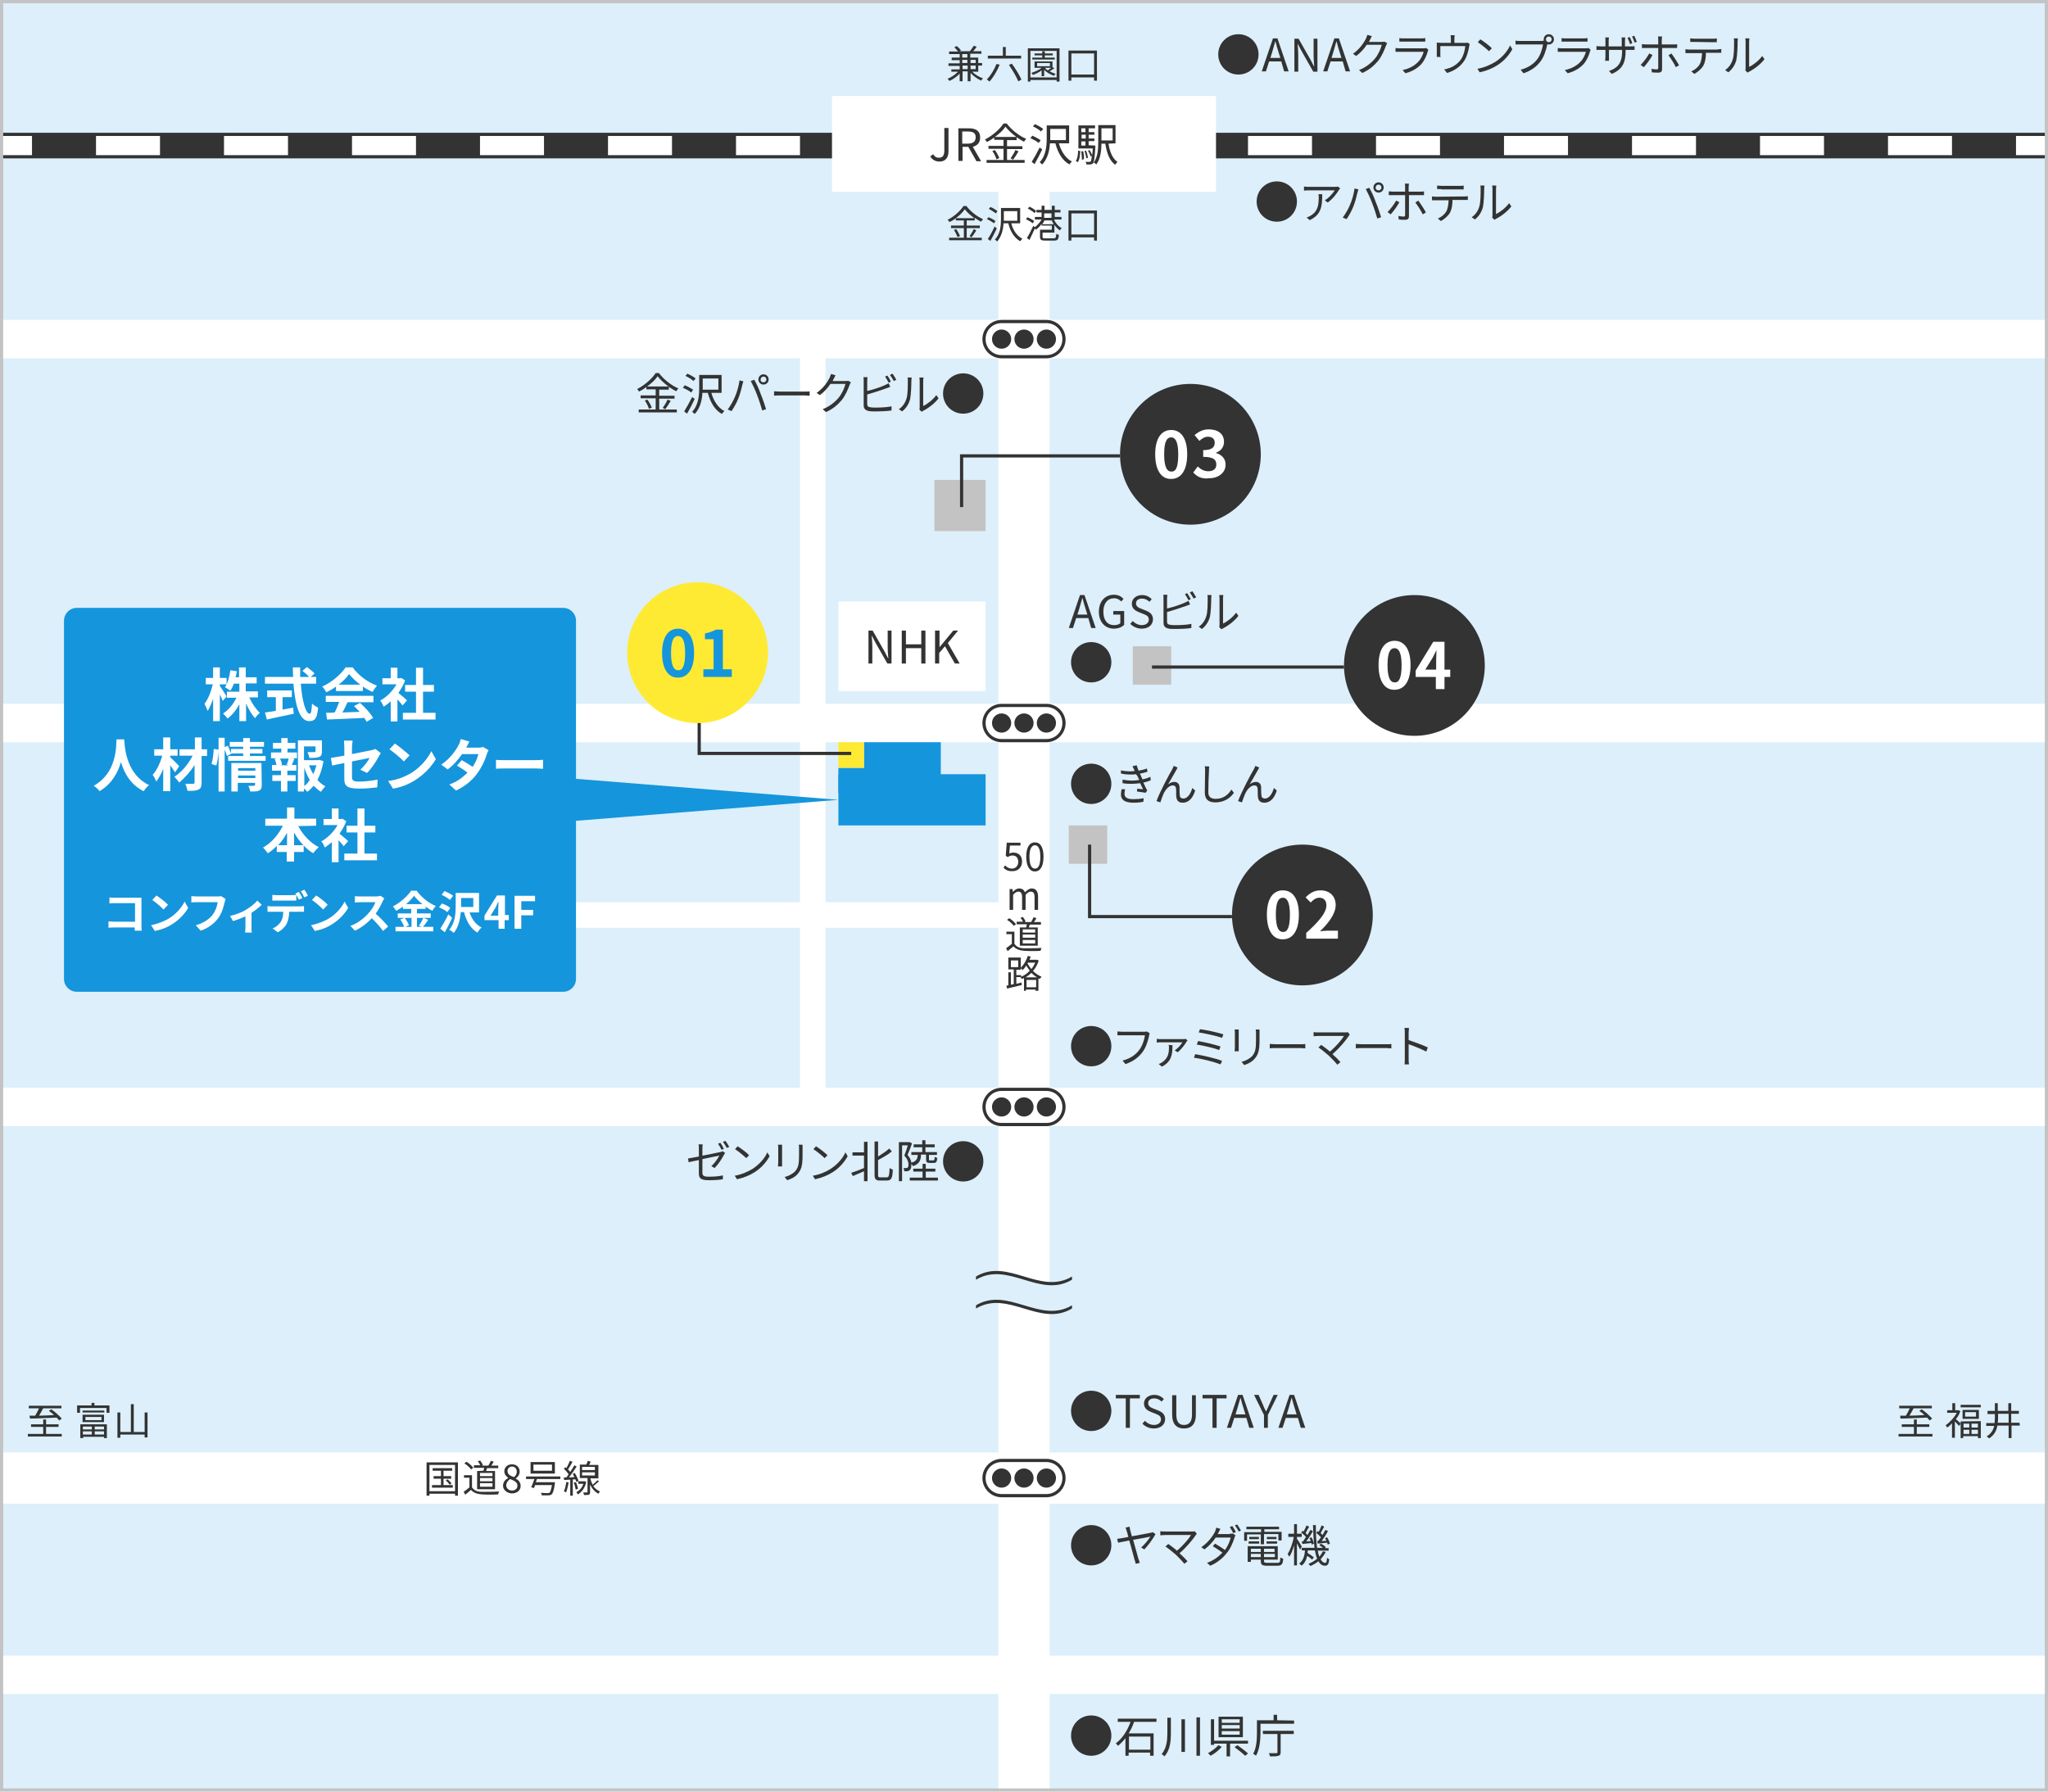 <?xml version="1.0" encoding="utf-8"?>
<!-- Generator: Adobe Illustrator 27.4.0, SVG Export Plug-In . SVG Version: 6.00 Build 0)  -->
<svg version="1.1" id="レイヤー_1" xmlns="http://www.w3.org/2000/svg" xmlns:xlink="http://www.w3.org/1999/xlink" x="0px"
	 y="0px" width="640px" height="560px" viewBox="0 0 640 560" style="enable-background:new 0 0 640 560;" xml:space="preserve">
<style type="text/css">
	.st0{fill:#DCEFFA;}
	.st1{fill:none;stroke:#FFFFFF;stroke-width:16;stroke-miterlimit:10;}
	.st2{fill:none;stroke:#FFFFFF;stroke-width:12;stroke-miterlimit:10;}
	.st3{fill:none;stroke:#FFFFFF;stroke-width:8;stroke-miterlimit:10;}
	.st4{fill:none;stroke:#333333;stroke-width:8;stroke-miterlimit:10;}
	.st5{fill:none;stroke:#FFFFFF;stroke-width:6;stroke-miterlimit:10;}
	.st6{fill:none;stroke:#FFFFFF;stroke-width:6;stroke-miterlimit:10;stroke-dasharray:20,20;}
	.st7{fill:#FFFFFF;}
	.st8{fill:#333333;}
	.st9{fill:#1595DC;}
	.st10{fill:#FFEA33;}
	.st11{fill:#C3C3C3;}
	.st12{fill:none;stroke:#333333;stroke-miterlimit:10;}
</style>
<rect y="0" class="st0" width="640" height="560"/>
<line class="st1" x1="0" y1="462" x2="640" y2="462"/>
<line class="st1" x1="320" y1="45" x2="320" y2="560"/>
<line class="st2" x1="0" y1="106" x2="640" y2="106"/>
<line class="st2" x1="640" y1="226" x2="0" y2="226"/>
<line class="st2" x1="0" y1="346" x2="640" y2="346"/>
<line class="st2" x1="0" y1="523.5" x2="640" y2="523.5"/>
<line class="st3" x1="159" y1="286" x2="320" y2="286"/>
<line class="st3" x1="254" y1="346" x2="254" y2="106"/>
<g>
	<line class="st4" x1="640" y1="45.5" x2="0" y2="45.5"/>
	<g>
		<line class="st5" x1="640" y1="45.5" x2="630" y2="45.5"/>
		<line class="st6" x1="610" y1="45.5" x2="20" y2="45.5"/>
		<line class="st5" x1="10" y1="45.5" x2="0" y2="45.5"/>
	</g>
</g>
<rect x="260" y="30" class="st7" width="120" height="30"/>
<rect x="262" y="188" class="st7" width="46" height="28"/>
<g>
	<g>
		<path class="st8" d="M290.7,48.9l0.9-0.7c0.5,0.8,1,1.1,1.8,1.1c1.1,0,1.7-0.6,1.7-2.2V40h1.3v7.3c0,1.8-0.8,3.2-2.8,3.2
			C292.3,50.5,291.3,49.9,290.7,48.9z"/>
		<path class="st8" d="M305.1,50.3l-2.5-4.4h-1.8v4.4h-1.3V40.1h3.2c2.1,0,3.6,0.7,3.6,2.9c0,1.6-0.9,2.5-2.3,2.9l2.6,4.5h-1.5V50.3
			z M300.7,44.9h1.7c1.6,0,2.5-0.6,2.5-2s-0.9-1.8-2.5-1.8h-1.7V44.9z"/>
		<path class="st8" d="M314.7,50h5.5v0.9h-11.9V50h5.3v-3.5h-4.7v-0.9h4.7v-1.9h-2.9V43c-0.7,0.5-1.5,1-2.3,1.4
			c-0.1-0.2-0.4-0.6-0.6-0.8c2.4-1.2,4.7-3.3,5.8-5h1c1.5,2,3.9,3.9,6.1,4.8c-0.3,0.3-0.5,0.6-0.7,0.9c-0.8-0.4-1.6-0.9-2.3-1.4v0.9
			h-3v1.9h4.8v0.9h-4.8V50z M310.9,46.9c0.6,0.8,1.1,1.8,1.4,2.5l-0.9,0.4c-0.2-0.7-0.7-1.8-1.3-2.6L310.9,46.9z M317.6,42.8
			c-1.4-1-2.6-2.2-3.4-3.2c-0.7,1.1-1.9,2.2-3.3,3.2H317.6z M315.8,49.5c0.5-0.7,1.2-1.8,1.5-2.6l1,0.4c-0.5,0.9-1.2,1.9-1.7,2.6
			L315.8,49.5z"/>
		<path class="st8" d="M324.6,44.7c-0.5-0.5-1.7-1.1-2.6-1.5l0.6-0.8c0.9,0.4,2,1,2.6,1.4L324.6,44.7z M325.7,46.7
			c-0.7,1.5-1.6,3.2-2.4,4.6l-0.9-0.7c0.7-1.1,1.7-2.9,2.5-4.5L325.7,46.7z M325.3,41.1c-0.5-0.5-1.6-1.2-2.5-1.6l0.6-0.7
			c0.9,0.4,2,1,2.6,1.5L325.3,41.1z M330.9,44.8c0.7,2.5,2.1,4.7,4.1,5.7c-0.3,0.2-0.6,0.6-0.8,0.9c-2.2-1.2-3.6-3.6-4.4-6.6h-1.7
			c-0.1,2.2-0.7,4.8-2.4,6.6c-0.2-0.2-0.6-0.5-0.8-0.7c2-2.1,2.2-5.2,2.2-7.5v-4h0.6l0,0h6.4v5.6H330.9z M328.2,43.8h4.9v-3.5h-4.9
			v3V43.8z"/>
		<path class="st8" d="M336.2,50.3c0.5-0.7,0.7-2,0.7-3.2l0.7,0.1c-0.1,1.3-0.2,2.7-0.8,3.5L336.2,50.3z M342.3,45.5
			c0,0,0,0.3,0,0.4c-0.2,3.4-0.4,4.7-0.7,5.1c-0.2,0.3-0.5,0.3-0.8,0.4c-0.3,0-0.8,0-1.3,0c0-0.2-0.1-0.6-0.3-0.8c0.5,0,1,0,1.2,0
			s0.3,0,0.4-0.1c0.2-0.2,0.3-0.7,0.4-1.8l-0.4,0.2c-0.1-0.5-0.5-1.3-0.8-1.8l0.5-0.2c0.3,0.5,0.6,1.1,0.8,1.6
			c0.1-0.6,0.1-1.3,0.2-2.1H337v-7.2h5.2v0.9h-2v1.2h1.8v0.8h-1.8v1.2h1.8v0.8h-1.8v1.3L342.3,45.5L342.3,45.5z M337.9,40.1v1.2h1.3
			v-1.2H337.9z M339.3,42.1H338v1.2h1.3V42.1z M337.9,45.5h1.3v-1.3h-1.3V45.5z M338.5,47.3c0.2,0.8,0.3,1.9,0.2,2.5l-0.6,0.1
			c0-0.7-0.1-1.7-0.2-2.6H338.5z M339.5,49.5c-0.1-0.6-0.3-1.5-0.6-2.3l0.5-0.1c0.3,0.7,0.5,1.6,0.6,2.2L339.5,49.5z M346.4,44.9
			c0.4,2.6,1.3,4.7,2.8,5.7c-0.2,0.2-0.5,0.6-0.7,0.9c-1.8-1.3-2.6-3.6-3.1-6.6h-1.2c0,2.1-0.3,4.8-1.6,6.5
			c-0.2-0.2-0.6-0.5-0.8-0.6c1.3-1.8,1.4-4.4,1.4-6.4v-5.3h5.4v5.7L346.4,44.9L346.4,44.9z M344.2,40.1v3.8h3.5v-3.8H344.2z"/>
	</g>
</g>
<g>
	<g>
		<path class="st8" d="M303.8,22.4c0.9,0.9,2.2,1.7,3.4,2.1c-0.2,0.2-0.5,0.5-0.6,0.7c-1.1-0.5-2.4-1.4-3.3-2.4v2.6h-0.9v-3.1h-1.6
			v3.1h-0.9V23c-0.9,1-2.1,1.8-3.2,2.3c-0.1-0.2-0.4-0.5-0.6-0.7c1.2-0.4,2.4-1.3,3.3-2.2h-2.1v-0.7h2.6v-1.1h-3.5v-0.8h3.5v-1h-2.5
			V18h2.5v-1.1h-3.3v-0.8h2.8c-0.3-0.4-0.7-0.9-1.2-1.3l0.8-0.4c0.5,0.4,1.1,1,1.3,1.4l-0.5,0.2h3.3c0.4-0.5,0.9-1.2,1.2-1.7
			l0.9,0.3c-0.3,0.5-0.7,1-1.1,1.4h2.6v0.8h-3.5V18h2.5v1.7h1.2v0.8h-1.2v1.9H303.8z M300.7,18h1.6v-1.1h-1.6V18z M300.7,19.7h1.6
			v-1h-1.6V19.7z M302.4,21.6v-1.1h-1.6v1.1H302.4z M303.3,18.7v1h1.6v-1H303.3z M304.9,20.5h-1.6v1.1h1.6V20.5z"/>
		<path class="st8" d="M312.4,20.2c-0.8,2-2,4-3.2,5.3c-0.2-0.2-0.6-0.5-0.8-0.7c1.2-1.2,2.3-3,3-4.8L312.4,20.2z M319.1,18.3h-10.4
			v-0.9h4.7v-2.7h0.9v2.7h4.8V18.3z M316.2,19.9c1.1,1.5,2.4,3.6,3,5l-1,0.5c-0.5-1.3-1.8-3.5-2.9-5.1L316.2,19.9z"/>
		<path class="st8" d="M331.1,15.1v10.4h-0.9V25H322v0.5h-0.8V15.1H331.1z M330.2,24.2v-8.3H322v8.3H330.2z M329.5,21.3
			c-0.5,0.4-1,0.7-1.5,1c0.6,0.3,1.3,0.6,1.9,0.8c-0.2,0.1-0.4,0.4-0.5,0.6c-1.1-0.4-2.3-1-3.1-1.9v2h-0.8V22
			c-0.8,0.6-1.8,1.1-2.7,1.4c-0.1-0.1-0.4-0.5-0.5-0.6c1.1-0.4,2.4-0.9,3.2-1.6h-2.2v-2h5.6V21l0,0L329.5,21.3z M329.6,18.6h-7V18
			h3.1v-0.7h-2.4v-0.6h2.4V16h0.8v0.7h2.5v0.6h-2.5V18h3.1V18.6z M324.1,20.7h4v-1h-4V20.7z M326.5,21.2c0.3,0.3,0.6,0.6,0.9,0.8
			c0.4-0.2,0.8-0.6,1.1-0.8H326.5z"/>
		<path class="st8" d="M342.8,15.8v9.4h-0.9v-1h-7.1v1h-0.9v-9.4C333.9,15.8,342.8,15.8,342.8,15.8z M341.9,23.3v-6.6h-7.1v6.6
			H341.9z"/>
	</g>
</g>
<g>
	<g>
		<path class="st8" d="M302.1,74.3h4.7v0.8h-10.2v-0.8h4.6v-3h-4v-0.8h4v-1.6h-2.5v-0.7c-0.6,0.5-1.3,0.9-2,1.2
			c-0.1-0.2-0.3-0.5-0.6-0.7c2.1-1,4-2.8,5-4.3h0.9c1.3,1.7,3.3,3.3,5.2,4.1c-0.2,0.2-0.4,0.5-0.6,0.8c-0.7-0.3-1.3-0.8-2-1.2v0.8
			h-2.5v1.6h4.1v0.8h-4.1V74.3z M298.8,71.6c0.5,0.7,1,1.6,1.2,2.2l-0.8,0.3c-0.2-0.6-0.6-1.5-1.1-2.2L298.8,71.6z M304.5,68.2
			c-1.2-0.9-2.3-1.8-3-2.8c-0.6,0.9-1.6,1.9-2.8,2.8H304.5z M303,73.8c0.4-0.6,1-1.5,1.3-2.2l0.8,0.4c-0.5,0.8-1,1.6-1.5,2.2
			L303,73.8z"/>
		<path class="st8" d="M310.6,69.8c-0.5-0.4-1.4-1-2.2-1.3l0.5-0.6c0.8,0.3,1.7,0.8,2.2,1.2L310.6,69.8z M311.5,71.4
			c-0.6,1.3-1.4,2.8-2,3.9l-0.8-0.6c0.6-0.9,1.5-2.5,2.1-3.9L311.5,71.4z M311.2,66.7c-0.5-0.4-1.4-1-2.2-1.4l0.5-0.6
			c0.8,0.3,1.7,0.9,2.2,1.3L311.2,66.7z M316,69.8c0.6,2.2,1.8,4,3.5,4.8c-0.2,0.2-0.5,0.6-0.7,0.8c-1.9-1.1-3.1-3.1-3.7-5.6h-1.5
			c-0.1,1.9-0.6,4.1-2,5.7c-0.1-0.2-0.5-0.5-0.7-0.6c1.7-1.8,1.9-4.4,1.9-6.4V65h0.5l0,0h5.5v4.8C318.8,69.8,316,69.8,316,69.8z
			 M313.7,69h4.2v-3h-4.2v2.6V69z"/>
		<path class="st8" d="M322.7,69.8c-0.4-0.4-1.3-0.9-2.1-1.3l0.5-0.6c0.7,0.3,1.6,0.8,2.1,1.2L322.7,69.8z M329.5,68.9
			c0.5,1,1.4,2,2.3,2.4c-0.2,0.2-0.5,0.5-0.6,0.7c-0.6-0.4-1.2-1-1.7-1.7v2.4h-3.7v1.4c0,0.3,0.1,0.4,0.9,0.4h2.6
			c0.6,0,0.7-0.2,0.8-1.4c0.2,0.1,0.6,0.3,0.8,0.3c-0.1,1.5-0.4,1.8-1.5,1.8h-2.7c-1.3,0-1.7-0.2-1.7-1.2v-2.2h3.7v-1.3h-3.2V70
			c-0.5,0.7-1.2,1.4-1.8,1.8c-0.1-0.1-0.2-0.3-0.3-0.4c-0.5,1.2-1.2,2.5-1.7,3.6l-0.8-0.6c0.6-0.9,1.4-2.5,2-3.8l0.5,0.4
			c0.8-0.6,1.6-1.5,2.1-2.4h-2.1v-0.8h2.1v-1.4h-1.6v-0.8h1.6v-1.3h0.9v1.3h2.3v-1.3h0.9v1.3h1.8v0.8h-1.8v1.4h2.1v0.8h-2.2V68.9z
			 M323.3,66.6c-0.4-0.4-1.3-1-2.1-1.4l0.5-0.6c0.7,0.3,1.6,0.9,2.1,1.3L323.3,66.6z M329.3,70.1c-0.2-0.4-0.5-0.8-0.6-1.2h-2.3
			c-0.2,0.4-0.4,0.8-0.7,1.2H329.3z M326.3,68.1h2.3v-1.4h-2.3V68.1z"/>
		<path class="st8" d="M342.8,65.8v9.4h-0.9v-1h-7.1v1h-0.9v-9.4H342.8z M341.9,73.3v-6.6h-7.1v6.6H341.9z"/>
	</g>
</g>
<g>
	<g>
		<path class="st8" d="M380.7,17c0-3.5,2.8-6.3,6.3-6.3s6.3,2.8,6.3,6.3s-2.8,6.3-6.3,6.3S380.7,20.5,380.7,17z"/>
		<path class="st8" d="M400.4,19.2h-3.8l-1,3.1h-1.3l3.5-10.3h1.4l3.5,10.3h-1.4L400.4,19.2z M400.1,18.1l-0.5-1.6
			c-0.4-1.2-0.7-2.3-1-3.5h-0.1c-0.3,1.2-0.7,2.3-1,3.5l-0.5,1.6H400.1z"/>
		<path class="st8" d="M404.5,12.1h1.3l3.7,6.5l1.1,2.1h0.1c-0.1-1-0.2-2.2-0.2-3.3v-5.3h1.2v10.3h-1.3l-3.7-6.5l-1.1-2.1h-0.1
			c0.1,1,0.2,2.1,0.2,3.2v5.4h-1.2V12.1z"/>
		<path class="st8" d="M419.6,19.2h-3.8l-1,3.1h-1.3L417,12h1.4l3.5,10.3h-1.4L419.6,19.2z M419.2,18.1l-0.5-1.6
			c-0.4-1.2-0.7-2.3-1-3.5h-0.1c-0.3,1.2-0.7,2.3-1,3.5l-0.5,1.6H419.2z"/>
		<path class="st8" d="M433.5,13.5c-0.1,0.2-0.3,0.5-0.4,0.8c-0.5,1.4-1.3,3.3-2.5,4.8c-1.3,1.5-2.8,2.8-4.9,3.7l-1-0.9
			c2-0.8,3.6-2,4.9-3.5c1.1-1.3,1.9-3.1,2.2-4.4h-4.7c-0.8,1.2-1.9,2.5-3.3,3.5l-1-0.7c2.2-1.5,3.5-3.6,4.1-4.8
			c0.1-0.3,0.3-0.8,0.4-1.1l1.4,0.4c-0.2,0.4-0.4,0.7-0.5,1c-0.1,0.2-0.3,0.5-0.4,0.8h3.9c0.4,0,0.7,0,0.9-0.1L433.5,13.5z"/>
		<path class="st8" d="M446.4,15.6c-0.1,0.1-0.2,0.3-0.2,0.4c-0.4,1.4-1,2.8-2,4c-1.5,1.6-3.2,2.4-5,2.9l-0.9-1
			c2-0.4,3.7-1.3,4.9-2.6c0.9-0.9,1.4-2.1,1.7-3.1h-7.4c-0.3,0-0.9,0-1.4,0V15c0.5,0.1,1,0.1,1.4,0.1h7.4c0.3,0,0.6,0,0.8-0.1
			L446.4,15.6z M437.3,11.9c0.4,0.1,0.8,0.1,1.3,0.1h5.5c0.4,0,0.9,0,1.3-0.1V13c-0.3,0-0.8,0-1.3,0h-5.5c-0.4,0-0.9,0-1.3,0V11.9z"
			/>
		<path class="st8" d="M459.3,13.8c-0.1,0.2-0.2,0.6-0.2,0.8c-0.2,1.1-0.6,2.9-1.4,4.2c-1.1,1.8-3,3.3-5.5,4l-0.9-1.1
			c0.5-0.1,1-0.2,1.5-0.4c1.4-0.4,2.9-1.5,3.8-2.8c0.8-1.2,1.2-2.9,1.3-4.1h-7.8V17c0,0.3,0,0.6,0.1,0.8H449c0-0.3,0-0.6,0-0.9v-2.5
			c0-0.3,0-0.8,0-1.1c0.4,0,0.8,0.1,1.3,0.1h3.1v-1.3c0-0.3,0-0.6-0.1-1.1h1.3c-0.1,0.4-0.1,0.8-0.1,1.1v1.3h3.1c0.5,0,0.8,0,1-0.1
			L459.3,13.8z"/>
		<path class="st8" d="M467.2,19.4c2.2-1.4,3.9-3.4,4.7-5.2l0.7,1.2c-1,1.8-2.6,3.7-4.7,5c-1.4,0.9-3.2,1.7-5.5,2.2l-0.7-1.1
			C464,21.1,465.8,20.2,467.2,19.4z M466.2,15.1l-0.9,0.9c-0.7-0.7-2.4-2.1-3.5-2.8l0.8-0.9C463.6,12.9,465.5,14.3,466.2,15.1z"/>
		<path class="st8" d="M482.1,12.7c0.1,0,0.3,0,0.4,0c0-0.1-0.1-0.3-0.1-0.4c0-0.9,0.7-1.6,1.6-1.6s1.6,0.7,1.6,1.6
			c0,0.9-0.7,1.6-1.6,1.6c-0.2,0-0.4,0-0.5-0.1V14c-0.3,1.5-1,3.8-2.1,5.2c-1.2,1.6-2.9,2.9-5.3,3.7l-0.9-1.1
			c2.3-0.6,4.1-1.8,5.2-3.3c1-1.3,1.6-3.3,1.8-4.6H475c-0.5,0-1,0-1.4,0v-1.2c0.4,0.1,0.9,0.1,1.4,0.1h7.1V12.7z M484.9,12.3
			c0-0.5-0.4-0.9-0.9-0.9s-0.9,0.4-0.9,0.9s0.4,0.9,0.9,0.9S484.9,12.8,484.9,12.3z"/>
		<path class="st8" d="M497.1,15.6c-0.1,0.1-0.2,0.3-0.2,0.4c-0.4,1.4-1,2.8-2,4c-1.5,1.6-3.2,2.4-5,2.9l-0.9-1
			c2-0.4,3.7-1.3,4.9-2.6c0.9-0.9,1.4-2.1,1.7-3.1h-7.4c-0.3,0-0.9,0-1.4,0V15c0.5,0.1,1,0.1,1.4,0.1h7.4c0.3,0,0.6,0,0.8-0.1
			L497.1,15.6z M488,11.9c0.4,0.1,0.8,0.1,1.3,0.1h5.5c0.4,0,0.9,0,1.3-0.1V13c-0.3,0-0.8,0-1.3,0h-5.5c-0.4,0-0.9,0-1.3,0V11.9z"/>
		<path class="st8" d="M509.5,14.5c0.6,0,1.1,0,1.3-0.1v1.2c-0.2,0-0.7,0-1.3,0H508V16c0,3.7-1.1,5.7-4.3,7.1l-0.9-0.9
			c2.5-0.9,4.1-2.2,4.1-6.1v-0.5h-4.1v2.1c0,0.5,0,1.1,0,1.3h-1.2c0-0.1,0.1-0.7,0.1-1.3v-2.1h-1.4c-0.6,0-1.2,0-1.4,0v-1.2
			c0.1,0,0.8,0.1,1.4,0.1h1.4v-1.8c0-0.4,0-0.9-0.1-1h1.2c0,0.1-0.1,0.5-0.1,1v1.8h4.1v-1.7c0-0.5,0-1-0.1-1.1h1.2
			c0,0.1-0.1,0.6-0.1,1.1v1.7C507.8,14.5,509.5,14.5,509.5,14.5z M509.4,13.8c-0.2-0.6-0.5-1.4-0.8-2l0.7-0.2
			c0.3,0.5,0.6,1.4,0.8,1.9L509.4,13.8z M510.7,11.2c0.3,0.5,0.6,1.4,0.8,1.9l-0.7,0.2c-0.2-0.6-0.5-1.4-0.8-1.9L510.7,11.2z"/>
		<path class="st8" d="M516.4,17.2c-0.6,1.2-1.9,2.9-2.7,3.8l-1-0.7c0.9-0.9,2.1-2.5,2.7-3.6L516.4,17.2z M519.4,15v6.6
			c0,0.7-0.3,1.1-1.2,1.1c-0.6,0-1.4,0-2-0.1l-0.1-1.1c0.6,0.1,1.2,0.2,1.6,0.2c0.4,0,0.5-0.2,0.5-0.5V15h-3.9c-0.4,0-0.8,0-1.2,0
			v-1.2c0.4,0,0.7,0.1,1.2,0.1h3.9v-1.5c0-0.3,0-0.8-0.1-1h1.3c0,0.2-0.1,0.7-0.1,1v1.5h3.7c0.3,0,0.8,0,1.1-0.1V15
			c-0.4,0-0.8,0-1.1,0H519.4z M522.3,16.7c0.7,0.9,1.8,2.6,2.4,3.7l-1,0.6c-0.5-1.1-1.6-2.8-2.3-3.7L522.3,16.7z"/>
		<path class="st8" d="M536.8,15.4c0.3,0,0.8,0,1.1-0.1v1.2c-0.3,0-0.8,0-1.1,0h-3.7c0,1.5-0.2,2.9-0.8,4c-0.5,0.9-1.6,1.9-2.8,2.6
			l-1-0.8c1.1-0.4,2.1-1.3,2.6-2.1c0.6-1,0.7-2.3,0.8-3.6h-4c-0.4,0-0.8,0-1.2,0v-1.2c0.4,0,0.8,0.1,1.2,0.1h8.9V15.4z M529.5,13.1
			c-0.5,0-0.9,0-1.3,0V12c0.4,0,0.8,0.1,1.3,0.1h5.7c0.4,0,0.9,0,1.3-0.1v1.2c-0.4,0-0.9,0-1.3,0L529.5,13.1L529.5,13.1z"/>
		<path class="st8" d="M539.1,21.9c1.2-0.8,2-2,2.4-3.4c0.4-1.3,0.4-3.9,0.4-5.5c0-0.4,0-0.7-0.1-1h1.3c0,0.2-0.1,0.6-0.1,1
			c0,1.6-0.1,4.4-0.4,5.8c-0.4,1.5-1.3,2.9-2.5,3.8L539.1,21.9z M545.4,22c0.1-0.2,0.1-0.5,0.1-0.8V13c0-0.5-0.1-0.9-0.1-1h1.3
			c0,0.1-0.1,0.5-0.1,1v7.9c1.3-0.6,3-1.9,4.1-3.4l0.7,1c-1.2,1.6-3.2,3.1-4.8,3.9c-0.2,0.1-0.3,0.2-0.5,0.3L545.4,22z"/>
	</g>
</g>
<g>
	<g>
		<path class="st8" d="M392.7,63c0-3.5,2.8-6.3,6.3-6.3s6.3,2.8,6.3,6.3s-2.8,6.3-6.3,6.3S392.7,66.5,392.7,63z"/>
		<path class="st8" d="M418.8,58.9c-0.1,0.1-0.3,0.4-0.4,0.5c-0.6,1-1.9,2.8-3.5,3.9l-0.9-0.7c1.3-0.7,2.6-2.3,3.1-3.1h-8
			c-0.5,0-1.1,0-1.6,0.1v-1.3c0.5,0.1,1.1,0.1,1.6,0.1h8c0.3,0,0.8,0,1-0.1L418.8,58.9z M413.2,60.7c0,3.8-0.3,6.4-3.9,8.1l-1-0.8
			c0.4-0.1,0.9-0.4,1.3-0.6c2.2-1.3,2.5-3.3,2.5-5.7c0-0.3,0-0.6-0.1-1H413.2z"/>
		<path class="st8" d="M423.3,58.9l1.2,0.3c-0.1,0.3-0.2,0.7-0.3,1c-0.2,0.9-0.7,3-1.3,4.4c-0.5,1.3-1.3,2.7-2.1,3.9l-1.2-0.5
			c0.9-1.2,1.7-2.6,2.2-3.8C422.5,62.7,423.1,60.5,423.3,58.9z M426.8,59.1l1.1-0.4c0.6,1,1.5,2.9,2,4.4c0.6,1.4,1.3,3.5,1.7,4.8
			l-1.2,0.4c-0.4-1.4-1-3.3-1.6-4.8C428.3,62.1,427.4,60.2,426.8,59.1z M430.8,57c0.9,0,1.6,0.7,1.6,1.6c0,0.9-0.7,1.6-1.6,1.6
			s-1.6-0.7-1.6-1.6C429.2,57.7,429.9,57,430.8,57z M430.8,59.5c0.5,0,0.9-0.4,0.9-0.9s-0.4-0.9-0.9-0.9s-0.9,0.4-0.9,0.9
			C429.8,59.1,430.3,59.5,430.8,59.5z"/>
		<path class="st8" d="M437.3,63.2c-0.6,1.2-1.9,2.9-2.7,3.8l-1-0.7c0.9-0.9,2.1-2.5,2.7-3.6L437.3,63.2z M440.3,61v6.6
			c0,0.7-0.3,1.1-1.2,1.1c-0.6,0-1.4,0-2-0.1l-0.1-1.1c0.6,0.1,1.2,0.2,1.6,0.2s0.5-0.2,0.5-0.5V61h-3.9c-0.4,0-0.8,0-1.2,0v-1.2
			c0.4,0,0.7,0.1,1.2,0.1h3.9v-1.5c0-0.3,0-0.8-0.1-1h1.3c0,0.2-0.1,0.7-0.1,1v1.5h3.7c0.3,0,0.8,0,1.1-0.1V61c-0.4,0-0.8,0-1.1,0
			H440.3z M443.2,62.7c0.7,0.9,1.8,2.6,2.4,3.7l-1,0.6c-0.5-1.1-1.6-2.8-2.3-3.7L443.2,62.7z"/>
		<path class="st8" d="M457.6,61.4c0.3,0,0.8,0,1.1-0.1v1.2c-0.3,0-0.8,0-1.1,0h-3.7c0,1.5-0.2,2.9-0.8,4c-0.5,0.9-1.6,1.9-2.8,2.6
			l-1-0.8c1.1-0.4,2.1-1.3,2.6-2.1c0.6-1,0.7-2.3,0.8-3.6h-4c-0.4,0-0.8,0-1.2,0v-1.2c0.4,0,0.8,0.1,1.2,0.1L457.6,61.4L457.6,61.4z
			 M450.4,59.1c-0.5,0-0.9,0-1.3,0V58c0.4,0,0.8,0.1,1.3,0.1h5.7c0.4,0,0.9,0,1.3-0.1v1.2c-0.4,0-0.9,0-1.3,0h-5.7V59.1z"/>
		<path class="st8" d="M459.9,67.9c1.2-0.8,2-2,2.4-3.4c0.4-1.3,0.4-3.9,0.4-5.5c0-0.4,0-0.7-0.1-1h1.3c0,0.2-0.1,0.6-0.1,1
			c0,1.6-0.1,4.4-0.4,5.8c-0.4,1.5-1.3,2.9-2.5,3.8L459.9,67.9z M466.3,68c0.1-0.2,0.1-0.5,0.1-0.8V59c0-0.5-0.1-0.9-0.1-1h1.3
			c0,0.1-0.1,0.5-0.1,1v7.9c1.3-0.6,3-1.9,4.1-3.4l0.7,1c-1.2,1.6-3.2,3.1-4.8,3.9c-0.2,0.1-0.3,0.2-0.5,0.3L466.3,68z"/>
	</g>
</g>
<g>
	<g>
		<path class="st8" d="M340.1,193.2h-3.8l-1,3.1H334l3.5-10.3h1.4l3.5,10.3H341L340.1,193.2z M339.8,192.1l-0.5-1.6
			c-0.4-1.2-0.7-2.3-1-3.5h-0.1c-0.3,1.2-0.7,2.3-1,3.5l-0.5,1.6H339.8z"/>
		<path class="st8" d="M343.4,191.2c0-3.3,2-5.3,4.7-5.3c1.4,0,2.4,0.6,3,1.3l-0.7,0.8c-0.5-0.5-1.2-1-2.2-1c-2.1,0-3.4,1.6-3.4,4.2
			c0,2.6,1.2,4.2,3.4,4.2c0.7,0,1.5-0.2,1.9-0.6v-2.7h-2.2V191h3.4v4.3c-0.7,0.7-1.8,1.2-3.2,1.2
			C345.4,196.5,343.4,194.5,343.4,191.2z"/>
		<path class="st8" d="M353.2,195l0.8-0.9c0.7,0.8,1.8,1.3,2.8,1.3c1.3,0,2.2-0.7,2.2-1.7c0-1.1-0.7-1.4-1.7-1.8l-1.5-0.6
			c-1-0.4-2.1-1.1-2.1-2.6c0-1.6,1.4-2.7,3.2-2.7c1.2,0,2.3,0.5,3,1.3l-0.7,0.8c-0.6-0.6-1.4-1-2.3-1c-1.2,0-1.9,0.6-1.9,1.5
			c0,1,0.9,1.4,1.7,1.7l1.5,0.6c1.2,0.5,2.1,1.2,2.1,2.7c0,1.6-1.3,2.9-3.5,2.9C355.4,196.5,354.1,195.9,353.2,195z"/>
		<path class="st8" d="M364.7,194.3c0,0.7,0.3,0.9,1,1c0.4,0.1,1.2,0.1,1.8,0.1c1.5,0,3.6-0.1,4.8-0.4v1.3c-1.2,0.2-3.3,0.3-4.8,0.3
			c-0.8,0-1.7,0-2.2-0.1c-1.1-0.2-1.7-0.7-1.7-1.8V187c0-0.3,0-0.8-0.1-1.1h1.3c0,0.3-0.1,0.7-0.1,1.1v3.2c1.7-0.4,4-1.1,5.5-1.8
			c0.4-0.2,0.8-0.4,1.2-0.6l0.5,1.1c-0.4,0.2-0.9,0.4-1.3,0.5c-1.6,0.6-4.1,1.4-5.9,1.9L364.7,194.3L364.7,194.3z M371.4,187.6
			c-0.3-0.6-0.8-1.4-1.1-1.9l0.7-0.3c0.3,0.5,0.9,1.4,1.1,1.9L371.4,187.6z M372.6,184.8c0.4,0.5,0.9,1.4,1.2,1.9l-0.8,0.4
			c-0.3-0.6-0.8-1.4-1.2-1.9L372.6,184.8z"/>
		<path class="st8" d="M374.6,195.9c1.2-0.8,2-2,2.4-3.4c0.4-1.3,0.4-3.9,0.4-5.5c0-0.4,0-0.7-0.1-1h1.3c0,0.2-0.1,0.6-0.1,1
			c0,1.6-0.1,4.4-0.4,5.8c-0.4,1.5-1.3,2.9-2.5,3.8L374.6,195.9z M381,196c0.1-0.2,0.1-0.5,0.1-0.8V187c0-0.5-0.1-0.9-0.1-1h1.3
			c0,0.1-0.1,0.5-0.1,1v7.9c1.3-0.6,3-1.9,4.1-3.4l0.7,1c-1.2,1.6-3.2,3.1-4.8,3.9c-0.2,0.1-0.3,0.2-0.5,0.3L381,196z"/>
		<path class="st8" d="M334.7,207c0-3.5,2.8-6.3,6.3-6.3s6.3,2.8,6.3,6.3s-2.8,6.3-6.3,6.3S334.7,210.5,334.7,207z"/>
	</g>
</g>
<g>
	<g>
		<path class="st8" d="M206,128h5.5v0.9h-11.9V128h5.3v-3.5h-4.7v-0.9h4.7v-1.9H202V121c-0.7,0.5-1.5,1-2.3,1.4
			c-0.1-0.2-0.4-0.6-0.6-0.8c2.4-1.2,4.7-3.3,5.8-5h1c1.5,2,3.9,3.9,6.1,4.8c-0.3,0.3-0.5,0.6-0.7,0.9c-0.8-0.4-1.6-0.9-2.3-1.4v0.9
			h-3v1.9h4.8v0.9H206V128z M202.3,124.9c0.6,0.8,1.1,1.8,1.4,2.5l-0.9,0.4c-0.2-0.7-0.7-1.8-1.3-2.6L202.3,124.9z M208.9,120.8
			c-1.4-1-2.6-2.2-3.4-3.2c-0.7,1.1-1.9,2.2-3.3,3.2H208.9z M207.1,127.5c0.5-0.7,1.2-1.8,1.5-2.6l1,0.4c-0.5,0.9-1.2,1.9-1.7,2.6
			L207.1,127.5z"/>
		<path class="st8" d="M216,122.7c-0.5-0.5-1.7-1.1-2.6-1.5l0.6-0.8c0.9,0.4,2,1,2.6,1.4L216,122.7z M217.1,124.7
			c-0.7,1.5-1.6,3.2-2.4,4.6l-0.9-0.7c0.7-1.1,1.7-2.9,2.5-4.5L217.1,124.7z M216.7,119.1c-0.5-0.5-1.6-1.2-2.5-1.6l0.6-0.7
			c0.9,0.4,2,1,2.6,1.5L216.7,119.1z M222.3,122.8c0.7,2.5,2.1,4.7,4.1,5.7c-0.3,0.2-0.6,0.6-0.8,0.9c-2.2-1.2-3.6-3.6-4.4-6.6h-1.7
			c-0.1,2.2-0.7,4.8-2.4,6.6c-0.2-0.2-0.6-0.5-0.8-0.7c2-2.1,2.2-5.2,2.2-7.5v-4h0.6l0,0h6.4v5.6
			C225.5,122.8,222.3,122.8,222.3,122.8z M219.6,121.8h4.9v-3.5h-4.9v3V121.8z"/>
		<path class="st8" d="M231.1,118.9l1.2,0.3c-0.1,0.3-0.2,0.7-0.3,1c-0.2,0.9-0.7,3-1.3,4.4c-0.5,1.3-1.3,2.7-2.1,3.9l-1.2-0.5
			c0.9-1.2,1.7-2.6,2.2-3.8C230.3,122.7,230.9,120.5,231.1,118.9z M234.6,119.1l1.1-0.4c0.6,1,1.5,2.9,2,4.4
			c0.6,1.4,1.3,3.5,1.7,4.8l-1.2,0.4c-0.4-1.4-1-3.3-1.6-4.8C236.1,122.1,235.2,120.2,234.6,119.1z M238.6,117
			c0.9,0,1.6,0.7,1.6,1.6s-0.7,1.6-1.6,1.6c-0.9,0-1.6-0.7-1.6-1.6S237.7,117,238.6,117z M238.6,119.5c0.5,0,0.9-0.4,0.9-0.9
			s-0.4-0.9-0.9-0.9s-0.9,0.4-0.9,0.9C237.6,119.1,238,119.5,238.6,119.5z"/>
		<path class="st8" d="M241.9,122.3c0.4,0,1.2,0.1,1.9,0.1h7.7c0.7,0,1.2,0,1.5-0.1v1.4c-0.3,0-0.9-0.1-1.5-0.1h-7.7
			c-0.8,0-1.5,0-1.9,0.1V122.3z"/>
		<path class="st8" d="M265.9,119.5c-0.1,0.2-0.3,0.5-0.4,0.8c-0.5,1.4-1.3,3.3-2.5,4.8c-1.3,1.5-2.8,2.8-4.9,3.7l-1-0.9
			c2-0.8,3.6-2,4.9-3.5c1.1-1.3,1.9-3.1,2.2-4.4h-4.7c-0.8,1.2-1.9,2.5-3.3,3.5l-1-0.7c2.2-1.5,3.5-3.6,4.1-4.8
			c0.1-0.3,0.3-0.8,0.4-1.1l1.4,0.4c-0.2,0.4-0.4,0.7-0.5,1c-0.1,0.2-0.3,0.5-0.4,0.8h3.9c0.4,0,0.7,0,0.9-0.1L265.9,119.5z"/>
		<path class="st8" d="M271,126.3c0,0.7,0.3,0.9,1,1c0.4,0.1,1.2,0.1,1.8,0.1c1.5,0,3.6-0.1,4.8-0.4v1.3c-1.2,0.2-3.3,0.3-4.8,0.3
			c-0.8,0-1.7,0-2.2-0.1c-1.1-0.2-1.7-0.7-1.7-1.8V119c0-0.3,0-0.8-0.1-1.1h1.3c0,0.3-0.1,0.7-0.1,1.1v3.2c1.7-0.4,4-1.1,5.5-1.8
			c0.4-0.2,0.8-0.4,1.2-0.6l0.5,1.1c-0.4,0.2-0.9,0.4-1.3,0.5c-1.6,0.6-4.1,1.4-5.9,1.9L271,126.3L271,126.3z M277.7,119.6
			c-0.3-0.6-0.8-1.4-1.1-1.9l0.7-0.3c0.4,0.5,0.9,1.4,1.1,1.9L277.7,119.6z M278.9,116.8c0.4,0.5,0.9,1.4,1.2,1.9l-0.8,0.4
			c-0.3-0.6-0.8-1.4-1.2-1.9L278.9,116.8z"/>
		<path class="st8" d="M280.9,127.9c1.2-0.8,2-2,2.4-3.4c0.4-1.3,0.4-3.9,0.4-5.5c0-0.4,0-0.7-0.1-1h1.3c0,0.2-0.1,0.6-0.1,1
			c0,1.6-0.1,4.4-0.4,5.8c-0.4,1.5-1.3,2.9-2.5,3.8L280.9,127.9z M287.3,128c0.1-0.2,0.1-0.5,0.1-0.8V119c0-0.5-0.1-0.9-0.1-1h1.3
			c0,0.1-0.1,0.5-0.1,1v7.9c1.3-0.6,3-1.9,4.1-3.4l0.7,1c-1.2,1.6-3.2,3.1-4.8,3.9c-0.2,0.1-0.3,0.2-0.5,0.3L287.3,128z"/>
		<path class="st8" d="M294.7,123c0-3.5,2.8-6.3,6.3-6.3s6.3,2.8,6.3,6.3s-2.8,6.3-6.3,6.3S294.7,126.5,294.7,123z"/>
	</g>
</g>
<g>
	<g>
		<path class="st8" d="M271.4,197.1h1.3l3.7,6.5l1.1,2.1h0.1c-0.1-1-0.2-2.2-0.2-3.3v-5.3h1.2v10.3h-1.3l-3.7-6.5l-1.1-2.1h-0.1
			c0.1,1,0.2,2.1,0.2,3.2v5.4h-1.2V197.1z"/>
		<path class="st8" d="M281.8,197.1h1.3v4.3h4.8v-4.3h1.3v10.3h-1.3v-4.8h-4.8v4.8h-1.3V197.1z"/>
		<path class="st8" d="M292.3,197.1h1.3v5.2l0,0l4.3-5.2h1.5l-3.2,3.9l3.7,6.4h-1.5l-3.1-5.4l-1.8,2.1v3.3h-1.3v-10.3H292.3z"/>
	</g>
</g>
<g>
	<g>
		<path class="st8" d="M219.7,361.2c2.4-0.5,4.8-1,5.4-1.1c0.3-0.1,0.6-0.1,0.7-0.3l0.8,0.6c-0.1,0.2-0.3,0.4-0.4,0.6
			c-0.6,1.2-1.7,2.9-2.9,4.1l-1-0.6c1.1-1,2.1-2.5,2.5-3.3c-0.2,0-2.8,0.6-5.3,1.1v4.2c0,1,0.4,1.3,2,1.3s3-0.1,4.4-0.4v1.2
			c-1.2,0.2-2.6,0.3-4.4,0.3c-2.6,0-3.1-0.7-3.1-2.1v-4.2c-1.4,0.3-2.6,0.5-3.2,0.7l-0.2-1.2c0.6-0.1,1.9-0.3,3.4-0.6V359
			c0-0.4,0-0.9-0.1-1.3h1.3c-0.1,0.4-0.1,0.9-0.1,1.3v2.2H219.7z M225.5,359.4c-0.3-0.6-0.8-1.4-1.1-1.9l0.7-0.3
			c0.4,0.5,0.9,1.4,1.1,1.9L225.5,359.4z M226.7,356.6c0.4,0.5,0.9,1.4,1.2,1.9l-0.8,0.3c-0.3-0.6-0.8-1.4-1.2-1.9L226.7,356.6z"/>
		<path class="st8" d="M235.1,365.4c2.2-1.4,3.9-3.4,4.7-5.2l0.7,1.2c-1,1.8-2.6,3.7-4.7,5c-1.4,0.9-3.2,1.7-5.5,2.2l-0.7-1.1
			C231.9,367.1,233.7,366.2,235.1,365.4z M234.1,361.1l-0.9,0.9c-0.7-0.7-2.4-2.1-3.5-2.8l0.8-0.9
			C231.5,358.9,233.4,360.3,234.1,361.1z"/>
		<path class="st8" d="M244.4,357.8c0,0.3,0,0.7,0,1v4.7c0,0.4,0,0.8,0,1.1h-1.3c0-0.2,0.1-0.7,0.1-1.1v-4.7c0-0.3,0-0.7-0.1-1
			H244.4z M250.8,357.7c0,0.3,0,0.7,0,1.2v2.3c0,3.4-0.5,4.5-1.5,5.7c-0.9,1.1-2.3,1.7-3.3,2l-0.8-1c1.2-0.3,2.4-0.9,3.3-1.8
			c1-1.2,1.2-2.3,1.2-4.9V359c0-0.5,0-0.9-0.1-1.2h1.2V357.7z"/>
		<path class="st8" d="M259.5,365.4c2.2-1.4,3.9-3.4,4.7-5.2l0.7,1.2c-1,1.8-2.6,3.7-4.7,5c-1.4,0.9-3.2,1.7-5.5,2.2l-0.7-1.1
			C256.4,367.1,258.2,366.2,259.5,365.4z M258.6,361.1l-0.9,0.9c-0.7-0.7-2.4-2.1-3.5-2.8l0.8-0.9
			C256,358.9,257.8,360.3,258.6,361.1z"/>
		<path class="st8" d="M270,356.9h1.1v12.3H270v-3.1c-1.2,0.5-2.5,1.1-3.5,1.5l-0.5-1c1-0.3,2.5-0.9,4-1.5v-3.9h-3.6v-1h3.6V356.9z
			 M277.1,368c0.7,0,0.8-0.6,0.9-2.9c0.3,0.2,0.7,0.4,1,0.5c-0.1,2.5-0.4,3.4-1.8,3.4H275c-1.3,0-1.7-0.4-1.7-1.9v-10.3h1.1v4.7
			c1.3-0.8,2.6-1.7,3.5-2.5l0.8,0.9c-1.2,1-2.8,1.9-4.3,2.7v4.6c0,0.7,0.1,0.8,0.7,0.8L277.1,368L277.1,368z"/>
		<path class="st8" d="M287.8,361.3c-0.1,1.6-0.7,2.6-2.5,3.2c-0.1-0.2-0.3-0.5-0.5-0.7c0,0.1,0,0.3,0,0.4c0,0.8-0.2,1.4-0.6,1.6
			c-0.2,0.2-0.4,0.2-0.7,0.3c-0.3,0-0.6,0-0.9,0c0-0.3-0.1-0.7-0.3-1c0.3,0,0.6,0,0.8,0c0.2,0,0.3,0,0.5-0.1c0.2-0.2,0.3-0.6,0.3-1
			c0-0.8-0.3-1.7-1.3-2.8c0.4-1,0.8-2.2,1.1-3.2h-1.8v11.2h-1V357h3.2h0.2l0.7,0.4c-0.4,1.1-0.9,2.5-1.4,3.6
			c0.8,0.9,1.1,1.7,1.2,2.4c1.5-0.4,1.9-1.1,2-2.4h-2v-0.9h3.4v-1.5h-2.7v-0.9h2.7v-1.3h1v1.3h2.9v0.9h-2.9v1.5h3.6v0.9h-2.5v1.4
			c0,0.3,0,0.3,0.4,0.3h1c0.3,0,0.3-0.1,0.4-1.1c0.2,0.1,0.6,0.3,0.8,0.3c-0.1,1.3-0.4,1.6-1.1,1.6h-1.2c-0.9,0-1.2-0.2-1.2-1.1
			v-1.5h-1.6V361.3z M293.1,368.1v0.9h-8.8v-0.9h4v-1.9h-2.9v-0.9h2.9v-1.5h1v1.5h3v0.9h-3v1.9H293.1z"/>
		<path class="st8" d="M294.7,363c0-3.5,2.8-6.3,6.3-6.3s6.3,2.8,6.3,6.3s-2.8,6.3-6.3,6.3S294.7,366.5,294.7,363z"/>
	</g>
</g>
<g>
	<g>
		<path class="st8" d="M603.9,448.2v0.8h-10.6v-0.8h4.8V446h-3.8v-0.8h3.8v-1.5h0.9v1.5h3.9v0.8H599v2.2H603.9z M593.8,442.5
			c0.5,0,1.2,0,1.8,0c0.4-0.7,0.9-1.6,1.2-2.3h-3.3v-0.8h10.2v0.8H598c-0.4,0.8-0.9,1.6-1.3,2.3c1.4,0,3.1-0.1,4.7-0.2
			c-0.5-0.5-1.1-0.9-1.6-1.3l0.7-0.5c1.2,0.8,2.6,2.1,3.3,2.9L603,444c-0.2-0.3-0.5-0.6-0.8-0.9c-3.1,0.1-6.3,0.3-8.3,0.3
			L593.8,442.5z"/>
		<path class="st8" d="M619,444.2v5.3h-0.9v-0.6h-4.6v0.6h-0.8V445l-0.5,0.7c-0.3-0.3-0.8-0.9-1.3-1.4v5.1H610v-4.5
			c-0.5,0.5-1,1-1.5,1.3c-0.1-0.2-0.4-0.6-0.5-0.7c1.3-0.9,2.7-2.4,3.5-3.9h-3v-0.8h1.6v-2.2h0.9v2.2h1h0.1l0.5,0.3
			c-0.3,0.9-0.8,1.8-1.4,2.5c0.4,0.3,1.3,1.1,1.5,1.4v-0.7L619,444.2L619,444.2z M619,439.9h-6.3v-0.8h6.3V439.9z M613.3,443.5v-2.8
			h5.1v2.8H613.3z M613.6,445v1.2h1.8V445H613.6z M613.6,448.2h1.8v-1.3h-1.8V448.2z M614.1,442.8h3.4v-1.4h-3.4V442.8z M618.1,445
			h-2v1.2h2V445z M618.1,448.2v-1.3h-2v1.3H618.1z"/>
		<path class="st8" d="M631.2,445.6h-2.6v3.9h-0.9v-3.9h-3.5c-0.3,1.5-0.9,2.9-2.6,4c-0.2-0.2-0.5-0.5-0.8-0.6
			c1.5-0.9,2.1-2.1,2.4-3.3h-2.5v-0.9h2.6c0-0.5,0.1-1,0.1-1.5V442h-2.3v-1h2.3v-2.4h0.9v2.4h3.3v-2.4h0.9v2.4h2.4v0.9h-2.4v2.8h2.6
			L631.2,445.6L631.2,445.6z M627.7,444.7v-2.8h-3.3v1.3c0,0.5,0,1-0.1,1.5H627.7z"/>
	</g>
</g>
<g>
	<g>
		<path class="st8" d="M334.7,245c0-3.5,2.8-6.3,6.3-6.3s6.3,2.8,6.3,6.3s-2.8,6.3-6.3,6.3S334.7,248.5,334.7,245z"/>
		<path class="st8" d="M351.6,246.7c-0.1,0.4-0.2,1-0.2,1.4c0,1.1,0.8,1.7,2.8,1.7c1.1,0,2.2-0.1,3.2-0.3l-0.1,1.1
			c-0.8,0.2-1.9,0.3-3.1,0.3c-2.5,0-3.9-0.8-3.9-2.5c0-0.6,0.1-1.2,0.2-1.7H351.6z M359.6,243.9c-0.5,0.2-1.2,0.5-2.3,0.7
			c0.4,0.9,0.8,1.8,1.2,2.5l-0.5,0.7c-0.7-0.1-1.8-0.3-2.7-0.4l0.1-0.9c0.7,0.1,1.3,0.2,1.8,0.2c-0.2-0.5-0.6-1.2-0.9-1.9
			c-0.8,0.1-1.7,0.2-2.6,0.2c-0.8,0-1.8,0-2.9-0.2v-1.1c1.2,0.2,2.2,0.3,2.9,0.3c0.8,0,1.6-0.1,2.3-0.2c-0.2-0.5-0.4-1-0.6-1.3
			L355,242c-0.6,0.1-1.3,0.1-2,0.1c-0.8,0-1.7-0.1-2.7-0.3v-1c0.9,0.2,1.9,0.3,2.6,0.3c0.6,0,1.1,0,1.7-0.1
			c-0.1-0.2-0.2-0.4-0.2-0.5c-0.2-0.4-0.4-0.7-0.5-1l1.3-0.3c0.2,0.5,0.4,1.1,0.6,1.7c1-0.2,1.9-0.4,2.6-0.7l0.2,1
			c-0.6,0.2-1.5,0.5-2.4,0.6l0.2,0.4c0.1,0.3,0.4,0.8,0.6,1.4c1.1-0.2,1.9-0.5,2.5-0.8L359.6,243.9z"/>
		<path class="st8" d="M367.7,240.5c-0.6,1-1.9,3.4-2.7,4.7c0.7-0.6,1.4-0.8,2-0.8c0.9,0,1.6,0.6,1.6,1.7c0,0.8,0,1.9,0.1,2.5
			c0,0.7,0.5,1,1.1,1c1.5,0,2.4-1.9,2.8-3.3l0.9,0.8c-0.7,2.2-1.9,3.8-3.9,3.8c-1.5,0-1.9-0.9-2-1.8c-0.1-0.8,0-1.9-0.1-2.6
			c0-0.6-0.4-1-1-1c-1.1,0-2.1,1.1-2.7,2.2c-0.4,0.8-1,2.5-1.2,3.1l-1.2-0.4c1-2.8,4.1-8.6,4.9-9.9c0.2-0.3,0.3-0.7,0.5-1.1l1.2,0.5
			C368,240,367.8,240.2,367.7,240.5z"/>
		<path class="st8" d="M377.9,239.6c-0.1,0.4-0.1,0.9-0.1,1.4c-0.1,1.6-0.2,4.6-0.2,6.7c0,1.5,1,2,2.3,2c2.5,0,4-1.4,4.9-2.9l0.8,1
			c-0.9,1.3-2.7,3-5.8,3c-2,0-3.3-0.8-3.3-3.1c0-2,0.1-5.4,0.1-6.8c0-0.5,0-1-0.1-1.4L377.9,239.6z"/>
		<path class="st8" d="M393.2,240.5c-0.6,1-1.9,3.4-2.7,4.7c0.7-0.6,1.4-0.8,2-0.8c0.9,0,1.6,0.6,1.6,1.7c0,0.8,0,1.9,0.1,2.5
			c0,0.7,0.5,1,1.1,1c1.5,0,2.4-1.9,2.8-3.3l0.9,0.8c-0.7,2.2-1.9,3.8-3.9,3.8c-1.5,0-1.9-0.9-2-1.8c-0.1-0.8,0-1.9-0.1-2.6
			c0-0.6-0.4-1-1-1c-1.1,0-2.1,1.1-2.7,2.2c-0.4,0.8-1,2.5-1.2,3.1l-1.2-0.4c1-2.8,4.1-8.6,4.9-9.9c0.2-0.3,0.3-0.7,0.5-1.1l1.2,0.5
			C393.5,240,393.3,240.2,393.2,240.5z"/>
	</g>
</g>
<g>
	<g>
		<path class="st8" d="M334.7,327c0-3.5,2.8-6.3,6.3-6.3s6.3,2.8,6.3,6.3s-2.8,6.3-6.3,6.3S334.7,330.5,334.7,327z"/>
		<path class="st8" d="M359.3,323c-0.1,0.2-0.2,0.4-0.2,0.7c-0.3,1.5-1,3.8-2.1,5.2c-1.2,1.6-2.9,2.9-5.3,3.7l-0.9-1.1
			c2.4-0.6,4.1-1.8,5.2-3.3c1-1.3,1.6-3.2,1.8-4.6h-7.2c-0.6,0-1,0-1.4,0v-1.2c0.4,0,0.9,0.1,1.4,0.1h7c0.2,0,0.5,0,0.8-0.1
			L359.3,323z"/>
		<path class="st8" d="M371.1,325.2c-0.1,0.1-0.2,0.3-0.3,0.4c-0.4,0.7-1.6,2.4-2.8,3.3l-0.9-0.6c1-0.6,2-1.8,2.4-2.5h-6.7
			c-0.4,0-0.9,0-1.3,0.1v-1.2c0.4,0.1,0.9,0.1,1.3,0.1h6.9c0.2,0,0.6,0,0.8-0.1L371.1,325.2z M366.4,326.7c0,3-0.3,5.1-3.3,6.7
			l-1-0.8c0.3-0.1,0.6-0.3,1-0.5c1.9-1.3,2.2-2.8,2.2-4.7c0-0.3,0-0.5-0.1-0.8L366.4,326.7L366.4,326.7z"/>
		<path class="st8" d="M381.9,331.6l-0.5,1.1c-1.9-0.8-6-1.8-8.3-2.1l0.4-1.1C375.9,329.9,379.9,330.8,381.9,331.6z M381.4,327.1
			l-0.4,1.1c-1.6-0.6-5-1.4-7-1.7l0.4-1.1C376.2,325.7,379.6,326.5,381.4,327.1z M382.3,323.3l-0.4,1.1c-1.7-0.6-5.4-1.4-7.3-1.7
			l0.4-1C376.7,321.9,380.5,322.7,382.3,323.3z"/>
		<path class="st8" d="M387.1,321.8c0,0.3,0,0.7,0,1v4.7c0,0.4,0,0.8,0,1.1h-1.3c0-0.2,0.1-0.7,0.1-1.1v-4.7c0-0.3,0-0.7-0.1-1
			H387.1z M393.6,321.7c0,0.3,0,0.7,0,1.2v2.3c0,3.4-0.5,4.5-1.5,5.7c-0.9,1.1-2.3,1.7-3.3,2l-0.8-1c1.2-0.3,2.4-0.9,3.3-1.8
			c1-1.2,1.2-2.3,1.2-4.9V323c0-0.5,0-0.9-0.1-1.2h1.2V321.7z"/>
		<path class="st8" d="M396.8,326.3c0.4,0,1.2,0.1,1.9,0.1h7.7c0.7,0,1.2,0,1.5-0.1v1.4c-0.3,0-0.9-0.1-1.5-0.1h-7.7
			c-0.8,0-1.5,0-1.9,0.1V326.3z"/>
		<path class="st8" d="M421.8,323.4c-0.1,0.2-0.3,0.3-0.3,0.4c-1,1.5-3,3.9-5.1,5.7c0.9,0.8,1.9,1.8,2.5,2.5l-1,0.8
			c-0.5-0.7-1.7-1.9-2.6-2.8c-0.9-0.8-2.5-2.1-3.3-2.6l0.9-0.8c0.5,0.4,1.7,1.2,2.7,2.1c1.9-1.6,3.7-3.7,4.4-4.9h-8.1
			c-0.5,0-1.1,0.1-1.4,0.1v-1.3c0.4,0.1,0.9,0.1,1.4,0.1h8.4c0.4,0,0.7,0,0.9-0.1L421.8,323.4z"/>
		<path class="st8" d="M423.7,326.3c0.4,0,1.2,0.1,1.9,0.1h7.7c0.7,0,1.2,0,1.5-0.1v1.4c-0.3,0-0.9-0.1-1.5-0.1h-7.7
			c-0.8,0-1.5,0-1.9,0.1V326.3z"/>
		<path class="st8" d="M445.7,328.7c-1.5-0.8-4-1.8-5.5-2.3v4.6c0,0.4,0,1.2,0.1,1.7h-1.4c0.1-0.4,0.1-1.1,0.1-1.7v-8.2
			c0-0.4,0-1-0.1-1.5h1.4c0,0.4-0.1,1-0.1,1.5v2.3c1.8,0.6,4.5,1.6,6,2.3L445.7,328.7z"/>
	</g>
</g>
<g>
	<g>
		<path class="st8" d="M334.7,441c0-3.5,2.8-6.3,6.3-6.3s6.3,2.8,6.3,6.3s-2.8,6.3-6.3,6.3S334.7,444.5,334.7,441z"/>
		<path class="st8" d="M351.8,437.1h-3.1V436h7.5v1.1h-3.1v9.2h-1.3V437.1z"/>
		<path class="st8" d="M357,445l0.8-0.9c0.7,0.8,1.8,1.3,2.8,1.3c1.3,0,2.2-0.7,2.2-1.7c0-1.1-0.7-1.4-1.7-1.8l-1.5-0.6
			c-1-0.4-2.1-1.1-2.1-2.6c0-1.6,1.4-2.7,3.2-2.7c1.2,0,2.3,0.5,3,1.3l-0.7,0.8c-0.6-0.6-1.4-1-2.3-1c-1.2,0-1.9,0.6-1.9,1.5
			c0,1,0.9,1.4,1.7,1.7l1.5,0.6c1.2,0.5,2.1,1.2,2.1,2.7c0,1.6-1.3,2.9-3.5,2.9C359.1,446.5,357.9,445.9,357,445z"/>
		<path class="st8" d="M366.3,442.1v-6h1.3v6.1c0,2.5,1.1,3.2,2.4,3.2c1.4,0,2.5-0.8,2.5-3.2v-6.1h1.2v6c0,3.3-1.6,4.4-3.7,4.4
			C367.9,446.5,366.3,445.4,366.3,442.1z"/>
		<path class="st8" d="M378.9,437.1h-3.1V436h7.5v1.1h-3.1v9.2h-1.3V437.1z"/>
		<path class="st8" d="M389.5,443.2h-3.8l-1,3.1h-1.3l3.5-10.3h1.4l3.5,10.3h-1.4L389.5,443.2z M389.2,442.1l-0.5-1.6
			c-0.4-1.2-0.7-2.3-1-3.5h-0.1c-0.3,1.2-0.7,2.3-1,3.5l-0.5,1.6H389.2z"/>
		<path class="st8" d="M395,442.3l-3.1-6.3h1.4l1.3,2.9c0.3,0.8,0.6,1.5,1,2.2h0.1c0.4-0.8,0.7-1.5,1-2.2l1.3-2.9h1.3l-3.1,6.3v4
			H395V442.3z"/>
		<path class="st8" d="M405.6,443.2h-3.8l-1,3.1h-1.3L403,436h1.4l3.5,10.3h-1.4L405.6,443.2z M405.2,442.1l-0.5-1.6
			c-0.4-1.2-0.7-2.3-1-3.5h-0.1c-0.3,1.2-0.7,2.3-1,3.5l-0.5,1.6H405.2z"/>
	</g>
</g>
<g>
	<g>
		<path class="st8" d="M19.3,448.2v0.8H8.7v-0.8h4.8V446H9.7v-0.8h3.8v-1.5h0.9v1.5h3.9v0.8h-3.9v2.2H19.3z M9.2,442.5
			c0.5,0,1.2,0,1.8,0c0.4-0.7,0.9-1.6,1.2-2.3H9v-0.8h10.2v0.8h-5.7c-0.4,0.8-0.9,1.6-1.3,2.3c1.4,0,3.1-0.1,4.7-0.2
			c-0.5-0.5-1.1-0.9-1.6-1.3l0.7-0.5c1.2,0.8,2.6,2.1,3.3,2.9l-0.8,0.6c-0.2-0.3-0.5-0.6-0.8-0.9c-3.1,0.1-6.3,0.3-8.3,0.3
			L9.2,442.5z"/>
		<path class="st8" d="M34.2,439.3v2.3h-0.9v-1.5H25v1.5h-0.9v-2.3h4.5v-0.8h0.9v0.8H34.2z M25.1,445.2h8.3v4.3h-0.9v-0.4H26v0.4
			h-0.9V445.2z M32.6,441.5h-6.8v-0.6h6.8V441.5z M25.8,444.5v-2.3h6.7v2.3H25.8z M25.9,445.9v0.9h2.8v-0.9H25.9z M25.9,448.4h2.8
			v-1h-2.8V448.4z M26.7,443.9h5v-1h-5V443.9z M32.5,445.9h-2.9v0.9h2.9V445.9z M32.5,448.4v-1h-2.9v1H32.5z"/>
		<path class="st8" d="M46.1,441.4v7.9h-0.9v-0.9h-7.6v1h-0.9v-7.9h0.9v6.1h3.3v-8.7h0.9v8.7h3.4v-6.1h0.9V441.4z"/>
	</g>
</g>
<g>
	<g>
		<path class="st8" d="M334.7,483c0-3.5,2.8-6.3,6.3-6.3s6.3,2.8,6.3,6.3s-2.8,6.3-6.3,6.3S334.7,486.5,334.7,483z"/>
		<path class="st8" d="M361.1,479.5c-0.7,1.4-2.4,3.7-3.5,4.8l-1-0.6c1.1-0.9,2.4-2.6,2.9-3.4c-0.4,0.1-2.9,0.6-5.4,1
			c0.7,2.5,1.5,5.4,1.7,6.1c0.1,0.3,0.3,0.8,0.4,1.1l-1.3,0.3c-0.1-0.3-0.1-0.8-0.3-1.1c-0.2-0.7-1-3.8-1.7-6.2
			c-1.6,0.3-3,0.6-3.5,0.7l-0.3-1.2c0.5-0.1,0.9-0.1,1.4-0.2c0.2,0,1.1-0.2,2.1-0.4c-0.2-0.9-0.4-1.6-0.5-1.8
			c-0.1-0.4-0.2-0.8-0.4-1.1l1.3-0.3c0,0.3,0.1,0.6,0.2,1.1l0.5,1.9c2.4-0.4,5.3-1,5.9-1.1c0.2,0,0.5-0.1,0.6-0.2L361.1,479.5z"/>
		<path class="st8" d="M374,479.4c-0.1,0.2-0.3,0.3-0.3,0.4c-1,1.5-3,3.9-5.1,5.7c0.9,0.8,1.9,1.8,2.5,2.5l-1,0.8
			c-0.5-0.7-1.7-1.9-2.6-2.8c-0.9-0.8-2.5-2.1-3.3-2.6l0.9-0.8c0.5,0.4,1.7,1.2,2.7,2.1c1.9-1.6,3.7-3.7,4.4-4.9H364
			c-0.5,0-1.1,0.1-1.4,0.1v-1.3c0.4,0.1,0.9,0.1,1.4,0.1h8.4c0.4,0,0.7,0,0.9-0.1L374,479.4z"/>
		<path class="st8" d="M384.3,479.4c0.4,0,0.7,0,0.9-0.1l0.9,0.6c-0.1,0.2-0.3,0.5-0.3,0.7c-0.6,1.8-1.3,3.5-2.5,4.9
			c-1.3,1.7-3.2,3.1-5.1,3.9l-1-0.9c1.7-0.6,3.4-1.7,4.8-3.2c-0.8-0.6-2-1.4-3-2l0.7-0.8c1,0.6,2.2,1.3,3.1,2
			c0.9-1.2,1.5-2.7,1.8-3.9h-4.7c-0.8,1.2-2,2.6-3.5,3.7l-1-0.7c2.3-1.5,3.9-3.9,4.4-5.1c0.1-0.3,0.2-0.6,0.3-1l1.3,0.4
			c-0.2,0.3-0.4,0.6-0.5,0.9c-0.1,0.2-0.2,0.5-0.4,0.7h3.8V479.4z M385.1,477c0.3,0.5,0.9,1.3,1.1,1.9l-0.8,0.3
			c-0.3-0.6-0.8-1.4-1.1-1.9L385.1,477z M386.6,476.5c0.4,0.5,0.9,1.4,1.2,1.9l-0.7,0.3c-0.3-0.6-0.8-1.4-1.2-1.9L386.6,476.5z"/>
		<path class="st8" d="M394.1,479.6h-4.4v2h-0.9v-2.7h5.3V478h-4.6v-0.8h10.2v0.8h-4.6v0.8h5.4v2.7h-1v-2H395v3.2h-1v-3.1H394.1z
			 M399.2,488.5c0.7,0,0.9-0.2,0.9-1.7c0.2,0.2,0.6,0.3,0.9,0.4c-0.1,1.7-0.5,2.2-1.8,2.2H396c-1.6,0-2-0.3-2-1.5v-0.4h-3.1v0.7h-1
			v-4.9h9.4v4.2H395v0.4c0,0.5,0.2,0.6,1.1,0.6L399.2,488.5L399.2,488.5z M390.2,481.8h3.3v0.7h-3.3V481.8z M393.4,480.4v0.7h-3
			v-0.7H393.4z M390.9,484.1v1h3.1v-1H390.9z M394,486.7v-1h-3.1v1H394z M398.4,484.1H395v1h3.3v-1H398.4z M398.4,486.7v-1H395v1
			H398.4z M398.9,480.4v0.7h-3v-0.7H398.9z M395.8,481.8h3.3v0.7h-3.3V481.8z"/>
		<path class="st8" d="M406.3,484.4c-0.2-0.4-0.6-1.3-1-2v6.9h-0.9V483c-0.4,1.4-0.9,2.8-1.5,3.6c-0.1-0.3-0.4-0.6-0.5-0.9
			c0.8-1.2,1.6-3.4,1.9-5.3h-1.7v-1h1.8v-3h0.9v3h1.5v1h-1.5v0.6c0.4,0.5,1.3,2,1.5,2.4L406.3,484.4z M414.3,485.1
			c-0.4,0.8-1,1.6-1.6,2.3c0.4,0.7,0.9,1.1,1.4,1.1c0.4,0,0.5-0.3,0.6-1.6c0.2,0.2,0.5,0.4,0.7,0.5c-0.2,1.6-0.5,2-1.4,2
			c-0.8,0-1.5-0.5-2-1.4c-0.7,0.6-1.6,1.1-2.5,1.5c-0.1-0.2-0.4-0.5-0.6-0.7c1-0.4,1.9-0.9,2.7-1.6c-0.3-0.7-0.5-1.6-0.7-2.6h-2.2
			c0,0.3-0.1,0.6-0.1,0.8c0.7,0.4,1.5,1,2,1.4l-0.6,0.7c-0.3-0.4-0.9-0.8-1.5-1.2c-0.3,1.3-0.8,2.4-1.8,3.1
			c-0.1-0.2-0.4-0.5-0.7-0.7c1.3-0.9,1.7-2.5,1.8-4.1h-1v-0.8h4c-0.3-2-0.4-4.5-0.5-7.1h0.9c0,2.7,0.1,5.2,0.4,7.1h1.8
			c-0.3-0.3-0.8-0.6-1.1-0.8l0.5-0.5c0.5,0.3,1.2,0.7,1.5,1.1l-0.2,0.3h1.1v0.8h-3.4c0.1,0.7,0.3,1.4,0.5,1.9
			c0.4-0.5,0.8-1.1,1.1-1.7L414.3,485.1z M407.2,481.8c0.3-0.4,0.6-0.9,0.9-1.4c-0.4-0.5-1-1-1.5-1.4l0.5-0.5
			c0.1,0.1,0.2,0.1,0.3,0.2c0.3-0.6,0.7-1.4,0.9-1.9l0.8,0.4c-0.4,0.7-0.8,1.5-1.1,2c0.2,0.2,0.4,0.4,0.6,0.6
			c0.3-0.6,0.6-1.1,0.9-1.6l0.8,0.4c-0.6,1-1.4,2.3-2.1,3.2l1.4-0.1c-0.1-0.3-0.2-0.6-0.4-0.9l0.6-0.3c0.4,0.6,0.7,1.5,0.8,2
			l-0.7,0.3c0-0.1-0.1-0.3-0.1-0.5c-1,0.1-2,0.2-2.8,0.3l-0.2-0.8L407.2,481.8z M411.9,481.7c0.3-0.3,0.6-0.8,0.9-1.2
			c-0.4-0.4-1-1-1.5-1.4l0.5-0.5l0.3,0.2c0.3-0.6,0.7-1.4,0.9-2l0.8,0.4c-0.4,0.7-0.8,1.5-1.1,2c0.2,0.2,0.4,0.4,0.6,0.6
			c0.3-0.6,0.6-1.1,0.9-1.6l0.8,0.4c-0.6,1-1.3,2.2-2,3.1l1.5-0.1c-0.1-0.3-0.3-0.5-0.4-0.8l0.6-0.3c0.4,0.6,0.8,1.5,0.9,2l-0.7,0.3
			c0-0.2-0.1-0.4-0.2-0.6c-1.1,0.1-2.1,0.2-2.9,0.3l-0.2-0.8H411.9z"/>
	</g>
</g>
<g>
	<g>
		<path class="st8" d="M334.7,542.5c0-3.5,2.8-6.3,6.3-6.3s6.3,2.8,6.3,6.3s-2.8,6.3-6.3,6.3S334.7,546,334.7,542.5z"/>
		<path class="st8" d="M354.4,538.2c-0.4,1.2-1,2.5-1.7,3.6h7.8v7h-1.1v-1h-6.7v1h-1v-5.5c-0.7,0.9-1.5,1.7-2.3,2.4
			c-0.2-0.2-0.5-0.6-0.7-0.8c2.2-1.6,3.7-4.2,4.6-6.7h-4v-1h12.1v1H354.4z M352.8,542.8v4.1h6.7v-4.1H352.8z"/>
		<path class="st8" d="M365.9,536.9v4.7c0,2.7-0.2,5.3-2,7.4c-0.2-0.2-0.6-0.6-0.9-0.7c1.6-1.9,1.8-4.3,1.8-6.7v-4.7H365.9z
			 M370.3,537.4v10.2h-1.1v-10.2H370.3z M375,536.8v12h-1.1v-12H375z"/>
		<path class="st8" d="M381.8,546c-0.9,1.1-2.2,2.1-3.5,2.8c-0.2-0.2-0.5-0.6-0.8-0.8c1.1-0.6,2.5-1.6,3.2-2.5L381.8,546z
			 M384.4,545v4h-1.1v-4h-3.9v0.4h-1v-8h1v6.7H390v0.9L384.4,545L384.4,545z M388.4,543h-7.6v-6.4h7.6V543z M387.4,537.4h-5.6v1.1
			h5.6V537.4z M387.4,539.2h-5.6v1.1h5.6V539.2z M387.4,541.1h-5.6v1.1h5.6V541.1z M386.7,545.5c1.1,0.8,2.6,1.9,3.3,2.6l-0.9,0.7
			c-0.7-0.7-2.2-1.9-3.3-2.7L386.7,545.5z"/>
		<path class="st8" d="M404.4,537.8v1h-10.5v2.7c0,2.1-0.2,5.2-1.4,7.3c-0.2-0.2-0.6-0.5-0.9-0.6c1.1-1.9,1.2-4.7,1.2-6.7v-3.8h5.2
			V536h1.1v1.7L404.4,537.8L404.4,537.8z M394.6,541h9.7v1h-4.1v5.7c0,0.7-0.2,1-0.7,1.1c-0.5,0.2-1.3,0.2-2.6,0.2
			c-0.1-0.3-0.2-0.7-0.4-1c1,0,2,0,2.3,0s0.4-0.1,0.4-0.3V542h-4.5L394.6,541L394.6,541z"/>
	</g>
</g>
<g>
	<g>
		<path class="st8" d="M143.1,457.1v10.4h-0.9v-0.6h-8v0.6h-0.9v-10.4H143.1z M142.2,466.1v-8.2h-8v8.2H142.2z M141.5,464.2v0.8H135
			v-0.8h2.8v-2h-2.3v-0.8h2.3v-1.7h-2.6v-0.8h6.1v0.8h-2.7v1.7h2.4v0.8h-2.4v2H141.5z M139.9,462.4c0.4,0.4,1,0.9,1.2,1.3l-0.6,0.4
			c-0.2-0.4-0.7-0.9-1.2-1.4L139.9,462.4z"/>
		<path class="st8" d="M147.6,465c0.6,0.9,1.6,1.3,3,1.3c1.3,0,4,0,5.4-0.1c-0.1,0.2-0.3,0.6-0.3,0.9c-1.3,0.1-3.8,0.1-5.1,0
			c-1.5-0.1-2.6-0.5-3.4-1.4c-0.6,0.5-1.2,1-1.8,1.5l-0.5-0.9c0.6-0.4,1.2-0.9,1.8-1.4v-3H145v-0.8h2.5v3.9H147.6z M147.2,459.3
			c-0.4-0.6-1.3-1.4-2.1-1.9l0.7-0.5c0.8,0.5,1.7,1.3,2.1,1.9L147.2,459.3z M151.1,459.7c0.1-0.3,0.1-0.6,0.2-0.9h-3.2V458h2
			c-0.2-0.4-0.5-0.9-0.8-1.2l0.7-0.3c0.4,0.4,0.7,1,0.9,1.4l-0.3,0.2h2c0.3-0.4,0.6-1.1,0.8-1.5l0.9,0.3c-0.3,0.4-0.5,0.9-0.8,1.2
			h2.2v0.8h-3.5c-0.1,0.3-0.2,0.6-0.3,0.9h2.8v5.7h-5.6v-5.7L151.1,459.7L151.1,459.7z M153.9,460.4H150v1h3.9V460.4z M153.9,462
			H150v1h3.9V462z M153.9,463.6H150v1.1h3.9V463.6z"/>
		<path class="st8" d="M157.2,464.4c0-1.2,0.8-2,1.6-2.4v-0.1c-0.6-0.4-1.2-1.1-1.2-2c0-1.3,1-2.2,2.4-2.2c1.5,0,2.4,1,2.4,2.3
			c0,0.9-0.6,1.7-1.2,2.1v0.1c0.8,0.4,1.5,1.1,1.5,2.3c0,1.3-1.1,2.3-2.8,2.3C158.4,466.7,157.2,465.7,157.2,464.4z M161.7,464.4
			c0-1.2-1.1-1.6-2.3-2.1c-0.7,0.5-1.2,1.2-1.2,2c0,0.9,0.8,1.6,1.8,1.6S161.7,465.3,161.7,464.4z M161.5,460c0-0.9-0.6-1.6-1.5-1.6
			c-0.8,0-1.4,0.6-1.4,1.4c0,1.1,0.9,1.5,2,1.9C161.2,461.3,161.5,460.7,161.5,460z"/>
		<path class="st8" d="M167.8,462.3c-0.1,0.3-0.2,0.7-0.4,1h6c0,0,0,0.3,0,0.4c-0.3,2.1-0.6,3-1,3.4c-0.3,0.2-0.6,0.3-1.1,0.3
			c-0.4,0-1.2,0-2,0c0-0.2-0.1-0.6-0.3-0.8c0.9,0.1,1.8,0.1,2.1,0.1s0.4,0,0.6-0.1c0.3-0.2,0.5-1,0.8-2.4h-5.3
			c-0.1,0.3-0.2,0.6-0.3,0.9l-0.9-0.2c0.3-0.7,0.7-1.7,1-2.6h-2.6v-0.8h10.7v0.8L167.8,462.3L167.8,462.3z M173.4,460.6h-7.6V457
			h7.6V460.6z M172.5,457.8h-5.8v1.9h5.8V457.8z"/>
		<path class="st8" d="M177.7,463.4c-0.2,1.1-0.5,2.3-0.8,3.1c-0.1-0.1-0.5-0.3-0.7-0.4c0.4-0.7,0.6-1.8,0.8-2.9L177.7,463.4z
			 M179,462.4v5.1h-0.8v-5c-0.7,0-1.3,0.1-1.9,0.1l-0.1-0.8h0.8c0.2-0.3,0.5-0.6,0.7-1c-0.4-0.5-0.9-1.2-1.5-1.7l0.5-0.5
			c0.1,0.1,0.2,0.2,0.3,0.3c0.4-0.7,0.8-1.6,1.1-2.3l0.8,0.3c-0.4,0.8-0.9,1.7-1.4,2.4c0.3,0.3,0.5,0.5,0.7,0.8
			c0.5-0.7,0.9-1.5,1.3-2.1l0.7,0.4c-0.7,1.1-1.6,2.4-2.4,3.4l1.7-0.1c-0.2-0.3-0.3-0.7-0.5-1l0.6-0.3c0.5,0.8,1,1.8,1.2,2.5
			l-0.7,0.3c-0.1-0.2-0.1-0.5-0.3-0.8L179,462.4z M180,463.3c0.3,0.7,0.6,1.6,0.6,2.1l-0.7,0.2c-0.1-0.6-0.3-1.5-0.6-2.2L180,463.3z
			 M183.2,463.2c-0.4,1.9-1.4,3.2-2.6,3.9c-0.1-0.2-0.4-0.5-0.5-0.7c1-0.5,1.8-1.4,2.2-2.6h-1.6V463h2h0.1L183.2,463.2z M187.2,463
			c-0.6,0.5-1.2,1.1-1.8,1.5c0.5,0.7,1.2,1.3,2.1,1.7c-0.2,0.2-0.4,0.5-0.5,0.7c-1.3-0.7-2.1-1.8-2.6-2.9v2.4c0,0.4-0.1,0.7-0.4,0.8
			c-0.3,0.1-0.8,0.1-1.5,0.1c0-0.2-0.1-0.6-0.3-0.8c0.6,0,1,0,1.2,0c0.1,0,0.2,0,0.2-0.2V462h-2.4v-4.2h2c0.2-0.4,0.4-0.9,0.5-1.2
			l0.9,0.3c-0.2,0.3-0.3,0.7-0.5,1h2.9v4.2h-2.5v0.2c0.2,0.6,0.4,1.2,0.7,1.8c0.5-0.4,1.1-1,1.5-1.4L187.2,463z M181.9,459.5h4v-1
			h-4V459.5z M181.9,461.2h4v-1h-4V461.2z"/>
	</g>
</g>
<g>
	<rect x="262" y="242" class="st9" width="46" height="16"/>
	<rect x="270" y="232" class="st9" width="24" height="16"/>
	<rect x="262" y="240" class="st9" width="16" height="8"/>
</g>
<g>
	<g>
		<path class="st0" d="M335,409c-10,6-20-6-30,0c0-3.3,0-6.7,0-10c10-6,20,6,30,0C335,402.3,335,405.7,335,409z"/>
		<path class="st8" d="M335,400c-10,6-20-6-30,0c0-0.3,0-0.7,0-1c10-6,20,6,30,0C335,399.3,335,399.7,335,400z"/>
		<path class="st8" d="M335,409c-10,6-20-6-30,0c0-0.3,0-0.7,0-1c10-6,20,6,30,0C335,408.3,335,408.7,335,409z"/>
	</g>
</g>
<rect x="262" y="232" class="st10" width="8" height="8"/>
<rect x="292" y="150" class="st11" width="16" height="16"/>
<rect x="354" y="202" class="st11" width="12" height="12"/>
<rect x="334" y="258" class="st11" width="12" height="12"/>
<circle class="st8" cx="407" cy="286" r="22"/>
<circle class="st8" cx="898.7" cy="286" r="22"/>
<g>
	<path class="st7" d="M395.9,285.9c0-5.1,2-7.6,5-7.6s5,2.5,5,7.6s-2,7.7-5,7.7C397.9,293.7,395.9,291,395.9,285.9z M403.1,285.9
		c0-4.1-1-5.3-2.2-5.3c-1.3,0-2.2,1.2-2.2,5.3c0,4.2,1,5.4,2.2,5.4C402.2,291.4,403.1,290.1,403.1,285.9z"/>
	<path class="st7" d="M408.1,291.7c4-3.6,6.4-6.4,6.4-8.7c0-1.5-0.8-2.4-2.2-2.4c-1.1,0-2,0.7-2.7,1.5l-1.6-1.6
		c1.4-1.4,2.7-2.2,4.7-2.2c2.8,0,4.7,1.8,4.7,4.6c0,2.7-2.2,5.6-4.9,8.2c0.7-0.1,1.7-0.2,2.4-0.2h3.2v2.5h-9.9v-1.7H408.1z"/>
</g>
<circle class="st8" cx="442" cy="208" r="22"/>
<g>
	<path class="st7" d="M727.4,173.6c0-5.1,2-7.6,5-7.6s5,2.5,5,7.6s-2,7.7-5,7.7C729.4,181.4,727.4,178.7,727.4,173.6z M734.6,173.6
		c0-4.1-1-5.3-2.2-5.3c-1.3,0-2.2,1.2-2.2,5.3c0,4.2,1,5.4,2.2,5.4C733.7,179.1,734.6,177.8,734.6,173.6z"/>
	<path class="st7" d="M739.2,179.4l1.4-1.9c0.8,0.8,1.9,1.5,3.3,1.5c1.5,0,2.6-1,2.6-2.7s-1-2.7-2.5-2.7c-0.9,0-1.4,0.2-2.2,0.8
		l-1.3-0.9l0.4-7.2h7.9v2.5h-5.4l-0.3,3.1c0.6-0.3,1.1-0.4,1.8-0.4c2.5,0,4.6,1.5,4.6,4.7c0,3.3-2.4,5.2-5.2,5.2
		C741.9,181.4,740.3,180.5,739.2,179.4z"/>
</g>
<circle class="st8" cx="372" cy="142" r="22"/>
<g>
	<path class="st7" d="M430.8,207.9c0-5.1,2-7.6,5-7.6s5,2.5,5,7.6s-2,7.7-5,7.7C432.8,215.7,430.8,213,430.8,207.9z M438,207.9
		c0-4.1-1-5.3-2.2-5.3c-1.3,0-2.2,1.2-2.2,5.3c0,4.2,1,5.4,2.2,5.4C437.1,213.4,438,212.1,438,207.9z"/>
	<path class="st7" d="M453.2,211.6h-1.8v3.8h-2.7v-3.8h-6.3v-2l5.5-9h3.5v8.7h1.8V211.6z M448.8,209.3v-3c0-0.9,0.1-2.2,0.1-3.1l0,0
		c-0.4,0.8-0.8,1.6-1.2,2.4l-2.3,3.7L448.8,209.3L448.8,209.3z"/>
</g>
<g>
	<circle class="st8" cx="313" cy="462" r="3"/>
	<circle class="st8" cx="320" cy="462" r="3"/>
	<circle class="st8" cx="327" cy="462" r="3"/>
	<g>
		<path class="st8" d="M327,457c2.8,0,5,2.2,5,5s-2.2,5-5,5h-14c-2.8,0-5-2.2-5-5s2.2-5,5-5H327 M327,456h-14c-3.3,0-6,2.7-6,6
			s2.7,6,6,6h14c3.3,0,6-2.7,6-6S330.3,456,327,456L327,456z"/>
	</g>
</g>
<g>
	<circle class="st8" cx="313" cy="226" r="3"/>
	<circle class="st8" cx="320" cy="226" r="3"/>
	<circle class="st8" cx="327" cy="226" r="3"/>
	<g>
		<path class="st8" d="M327,221c2.8,0,5,2.2,5,5s-2.2,5-5,5h-14c-2.8,0-5-2.2-5-5s2.2-5,5-5H327 M327,220h-14c-3.3,0-6,2.7-6,6
			s2.7,6,6,6h14c3.3,0,6-2.7,6-6S330.3,220,327,220L327,220z"/>
	</g>
</g>
<g>
	<circle class="st8" cx="313" cy="346" r="3"/>
	<circle class="st8" cx="320" cy="346" r="3"/>
	<circle class="st8" cx="327" cy="346" r="3"/>
	<g>
		<path class="st8" d="M327,341c2.8,0,5,2.2,5,5s-2.2,5-5,5h-14c-2.8,0-5-2.2-5-5s2.2-5,5-5H327 M327,340h-14c-3.3,0-6,2.7-6,6
			s2.7,6,6,6h14c3.3,0,6-2.7,6-6S330.3,340,327,340L327,340z"/>
	</g>
</g>
<g>
	<circle class="st8" cx="313" cy="106" r="3"/>
	<circle class="st8" cx="320" cy="106" r="3"/>
	<circle class="st8" cx="327" cy="106" r="3"/>
	<g>
		<path class="st8" d="M327,101c2.8,0,5,2.2,5,5s-2.2,5-5,5h-14c-2.8,0-5-2.2-5-5s2.2-5,5-5H327 M327,100h-14c-3.3,0-6,2.7-6,6
			s2.7,6,6,6h14c3.3,0,6-2.7,6-6S330.3,100,327,100L327,100z"/>
	</g>
</g>
<g>
	<g>
		<path class="st8" d="M313.6,271.2l0.5-0.7c0.5,0.5,1.1,1,2.2,1c1,0,1.9-0.8,1.9-2.1c0-1.3-0.7-2-1.8-2c-0.6,0-1,0.2-1.5,0.5
			l-0.6-0.4l0.3-4.1h4.3v0.9h-3.3l-0.2,2.5c0.4-0.2,0.8-0.3,1.3-0.3c1.5,0,2.7,0.9,2.7,2.8s-1.4,3-2.9,3
			C315,272.4,314.1,271.8,313.6,271.2z"/>
		<path class="st8" d="M320.7,267.8c0-3.1,1.1-4.5,2.7-4.5c1.7,0,2.7,1.5,2.7,4.5c0,3.1-1.1,4.6-2.7,4.6
			C321.8,272.4,320.7,270.8,320.7,267.8z M325.1,267.8c0-2.6-0.7-3.6-1.7-3.6s-1.7,1.1-1.7,3.6c0,2.6,0.7,3.7,1.7,3.7
			C324.5,271.5,325.1,270.4,325.1,267.8z"/>
		<path class="st8" d="M315.5,277.9h0.9l0.1,0.9l0,0c0.6-0.6,1.2-1.1,2-1.1c1,0,1.5,0.5,1.8,1.2c0.7-0.7,1.4-1.2,2.1-1.2
			c1.3,0,2,0.9,2,2.6v4.1h-1.1v-4c0-1.2-0.4-1.7-1.2-1.7c-0.5,0-1,0.3-1.6,1v4.7h-1.1v-4c0-1.2-0.4-1.7-1.2-1.7c-0.5,0-1,0.3-1.6,1
			v4.7h-1.1L315.5,277.9L315.5,277.9z"/>
		<path class="st8" d="M317.1,295.1c0.6,0.9,1.6,1.3,3,1.3c1.3,0,4,0,5.4-0.1c-0.1,0.2-0.3,0.6-0.3,0.9c-1.3,0.1-3.8,0.1-5.1,0
			c-1.5-0.1-2.6-0.5-3.4-1.4c-0.6,0.5-1.2,1-1.8,1.5l-0.5-0.9c0.6-0.4,1.2-0.9,1.8-1.4v-3h-1.7v-0.8h2.5v3.9H317.1z M316.8,289.4
			c-0.4-0.6-1.3-1.4-2.1-1.9l0.7-0.5c0.8,0.5,1.7,1.3,2.1,1.9L316.8,289.4z M320.7,289.8c0.1-0.3,0.1-0.6,0.2-0.9h-3.2v-0.8h2
			c-0.2-0.4-0.5-0.9-0.8-1.2l0.7-0.3c0.4,0.4,0.7,1,0.9,1.4l-0.3,0.2h2c0.3-0.4,0.6-1.1,0.8-1.5l0.9,0.3c-0.3,0.4-0.5,0.9-0.8,1.2
			h2.2v0.8h-3.5c-0.1,0.3-0.2,0.6-0.3,0.9h2.8v5.7h-5.6v-5.7h2V289.8z M323.5,290.5h-3.9v1h3.9V290.5z M323.5,292.1h-3.9v1h3.9
			V292.1z M323.5,293.8h-3.9v1.1h3.9V293.8z"/>
		<path class="st8" d="M324.6,300.3c-0.4,1.2-1,2.3-1.8,3.2c0.7,0.7,1.7,1.4,2.7,1.8c-0.2,0.2-0.4,0.5-0.6,0.7
			c-0.1-0.1-0.3-0.1-0.4-0.2v3.9h-0.9v-0.4h-3v0.4H320v-4c-0.2,0.1-0.5,0.2-0.7,0.3c-0.1-0.2-0.3-0.4-0.4-0.6h-1.3v2.1
			c0.5-0.1,1-0.2,1.6-0.4l0.1,0.8c-1.6,0.4-3.3,0.8-4.6,1.1l-0.2-0.9l0.6-0.1v-4.1h0.8v3.9l0.9-0.2V303h-1.7v-3.7h3.9v3.2
			c0.9-0.9,1.7-2.2,2.2-3.7l0.9,0.2c-0.1,0.3-0.3,0.7-0.4,1h2.3h0.2L324.6,300.3z M315.9,302.3h2.3v-2.1h-2.3V302.3z M319.1,305.3
			c1-0.4,1.9-1,2.7-1.9c-0.4-0.5-0.8-1.1-1.1-1.6c-0.3,0.5-0.7,1-1.1,1.4c-0.1-0.1-0.4-0.4-0.6-0.5v0.4h-1.4v1.7h1.5V305.3z
			 M324.1,305.5c-0.7-0.4-1.3-0.9-1.8-1.4c-0.6,0.6-1.2,1-1.8,1.4H324.1z M323.8,308.6v-2.3h-3v2.3H323.8z M321.2,300.9l-0.1,0.2
			c0.3,0.6,0.7,1.2,1.2,1.8c0.5-0.6,0.9-1.3,1.2-2H321.2z"/>
	</g>
</g>
<g>
	<path class="st9" d="M176,310H24c-2.2,0-4-1.8-4-4V194c0-2.2,1.8-4,4-4h152c2.2,0,4,1.8,4,4v112C180,308.2,178.2,310,176,310z"/>
	<polygon class="st9" points="262,250 162,242 162,258 	"/>
	<g>
		<g>
			<g>
				<path class="st7" d="M69.6,219.1c-0.2-0.5-0.5-1.3-0.9-2v8.3h-2.1v-7c-0.5,1.5-1.1,2.8-1.7,3.8c-0.2-0.6-0.7-1.6-1-2.2
					c1.1-1.4,2.1-3.9,2.6-6.1h-2.2v-2h2.3v-3.3h2.1v3.3h2.1v2h-2.1v0.5c0.5,0.7,1.8,2.7,2.1,3.3L69.6,219.1z M77.9,218
					c0.8,1.8,2.1,3.7,3.3,4.8c-0.5,0.4-1.2,1.2-1.5,1.7c-1-1.1-2-2.8-2.8-4.6v5.5h-2.1v-5.3c-1,1.9-2.3,3.5-3.7,4.5
					c-0.3-0.5-1-1.2-1.4-1.6c1.7-1,3.2-2.9,4.2-4.9h-3v-1.9h3.9v-2.5h-1.7c-0.3,0.8-0.7,1.6-1.1,2.2c-0.4-0.3-1.2-0.8-1.7-1.1
					c0.9-1.3,1.4-3.3,1.7-5.3l2,0.3c-0.1,0.6-0.2,1.3-0.4,1.9h1.1v-3.1h2.1v3.1h3.4v1.9h-3.4v2.5h3.8v1.9L77.9,218L77.9,218z"/>
				<path class="st7" d="M94,213.7c0.4,5.3,1.5,9.4,2.8,9.4c0.4,0,0.6-1,0.7-3.2c0.5,0.5,1.3,1,1.9,1.3c-0.3,3.4-1,4.2-2.8,4.2
					c-3.1,0-4.4-5.3-4.9-11.7h-8.9v-2.1h8.8c0-1-0.1-2-0.1-3h2.3c0,1,0,2,0,3h2.8c-0.5-0.6-1.4-1.4-2.1-1.9l1.4-1.2
					c0.8,0.6,1.9,1.4,2.4,2l-1.2,1.1h1.7v2.1L94,213.7L94,213.7z M88.3,221.8c1.1-0.2,2.3-0.4,3.3-0.6l0.2,1.9
					c-3,0.6-6.1,1.3-8.4,1.8l-0.6-2.2c0.9-0.1,2.1-0.3,3.4-0.5v-4.3h-2.7v-2.1h7.7v2.1h-2.9V221.8z"/>
				<path class="st7" d="M105,214.6c-0.9,0.7-2,1.3-3,1.8c-0.3-0.5-0.8-1.3-1.3-1.8c3.1-1.4,5.9-3.9,7.3-6h2.2
					c1.9,2.6,4.8,4.7,7.6,5.7c-0.5,0.6-1,1.3-1.4,2c-1-0.5-2-1-3-1.7v1.4H105V214.6z M101.8,217.5h14.9v2h-8.1
					c-0.5,1.1-1,2.2-1.6,3.2c1.7-0.1,3.6-0.1,5.4-0.2c-0.6-0.6-1.2-1.3-1.8-1.8l1.9-1c1.6,1.4,3.3,3.3,4.1,4.7l-2,1.2
					c-0.2-0.3-0.5-0.7-0.7-1.2c-4.2,0.2-8.7,0.4-11.7,0.5l-0.3-2.1c0.8,0,1.7,0,2.7-0.1c0.5-1,1-2.2,1.4-3.3h-4.2
					C101.8,219.4,101.8,217.5,101.8,217.5z M112.6,214c-1.4-1-2.6-2.2-3.5-3.3c-0.8,1.1-1.9,2.3-3.3,3.3H112.6z"/>
				<path class="st7" d="M125.8,220.5c-0.4-0.5-1-1.3-1.6-1.9v6.9h-2.1v-6.3c-0.7,0.7-1.5,1.2-2.2,1.7c-0.2-0.5-0.7-1.6-1.1-1.9
					c2-1.1,3.9-3,5.1-5.1h-4.4V212h2.6v-3.3h2.1v3.3h0.8l0.4-0.1l1.2,0.8c-0.5,1.4-1.3,2.7-2.1,3.9c0.9,0.7,2.3,1.9,2.7,2.3
					L125.8,220.5z M136.1,222.8v2.1h-10.2v-2.1h4.1v-6.6h-3.4v-2.1h3.4v-5.4h2.2v5.4h3.4v2.1h-3.4v6.6H136.1z"/>
				<path class="st7" d="M38.9,232c0.1,2.4,1,10.3,7.7,13.4c-0.7,0.5-1.3,1.3-1.7,1.9c-4.1-2-6.1-5.7-7.1-9.1
					c-1,3.3-2.8,6.8-6.7,9.1c-0.4-0.6-1.1-1.2-1.8-1.7c7.2-4,7-12.2,7.1-14.5h2.4L38.9,232z"/>
				<path class="st7" d="M54.7,241.4c-0.4-0.6-0.9-1.4-1.5-2.2v8.1H51v-7c-0.6,1.6-1.4,3-2.2,4c-0.2-0.7-0.7-1.6-1.1-2.1
					c1.3-1.4,2.4-3.8,3-6h-2.5v-2H51v-3.7h2.2v3.7h2.3v2h-2.3v0.5c0.7,0.6,2.4,2.3,2.8,2.8L54.7,241.4z M64.7,236.3H63v8.4
					c0,1.2-0.3,1.8-1,2.1c-0.7,0.4-1.9,0.4-3.4,0.4c-0.1-0.6-0.4-1.6-0.7-2.2c1,0,2.1,0,2.4,0c0.3,0,0.5-0.1,0.5-0.4v-5.5
					c-1.3,2.1-3.1,4.1-4.8,5.5c-0.4-0.6-1-1.3-1.5-1.8c2.2-1.4,4.4-4,5.7-6.6h-4.1v-2h4.8v-3.7H63v3.7h1.7V236.3z"/>
				<path class="st7" d="M66.1,238.8c0.4-1.2,0.6-3.2,0.7-4.7l1.5,0.2c0,1.5-0.3,3.6-0.7,5L66.1,238.8z M83,236.3v1.5H71.3v-1.5H76
					v-0.8h-3.7v0.1l-1.4,0.7c-0.1-0.5-0.4-1.3-0.7-2v13.1h-1.9v-16.8h1.9v2.9l1-0.4c0.4,0.8,0.8,1.8,1,2.4v-1.4H76v-0.7h-4.2v-1.5
					H76v-1.2h2.1v1.2h4.4v1.5h-4.4v0.7H82v1.4h-3.9v0.8H83z M81.8,245.4c0,0.9-0.2,1.4-0.8,1.7c-0.6,0.3-1.5,0.3-2.8,0.3
					c-0.1-0.5-0.3-1.3-0.6-1.8c0.7,0.1,1.6,0,1.8,0c0.3,0,0.3-0.1,0.3-0.3v-0.6h-5.4v2.7h-2v-8.9h9.4L81.8,245.4L81.8,245.4z
					 M74.4,240.1v0.8h5.4v-0.8H74.4z M79.8,243.2v-0.8h-5.4v0.8H79.8z"/>
				<path class="st7" d="M89.8,235.2h3v1.8h-1.6l0.8,0.2c-0.3,0.7-0.6,1.4-0.8,1.9h1.4v1.8h-2.8v1.4h2.6v1.8h-2.6v3.3h-2v-3.3h-2.7
					v-1.8h2.7v-1.4H85v-1.8h1.4c-0.1-0.6-0.3-1.3-0.6-1.9l0.6-0.2h-1.7v-1.8h3.2V234h-2.6v-1.8h2.6v-1.5h2v1.5h2.4v1.8h-2.4
					L89.8,235.2L89.8,235.2z M89.6,239c0.2-0.5,0.5-1.3,0.6-1.9h-2.7c0.3,0.6,0.6,1.4,0.6,2l-0.4,0.1h2.4L89.6,239z M101.1,237.9
					c-0.4,2.2-1,4.2-1.9,5.9c0.7,0.8,1.6,1.5,2.5,2c-0.5,0.4-1.1,1.2-1.4,1.7c-0.8-0.5-1.6-1.2-2.3-1.9c-0.6,0.7-1.2,1.4-2,1.9
					c-0.2-0.3-0.6-0.7-1-1.1v1h-1.9v-16h7.5v3.5c0,0.9-0.2,1.5-0.9,1.7c-0.7,0.3-1.6,0.3-3,0.3c-0.1-0.6-0.4-1.3-0.6-1.8
					c0.9,0,1.9,0,2.1,0c0.3,0,0.4-0.1,0.4-0.3v-1.5H95v4.3h4.4l0.3-0.1L101.1,237.9z M95.1,245.7c0.7-0.5,1.2-1.2,1.7-1.9
					c-0.7-1.2-1.3-2.5-1.7-3.9V245.7z M96.6,239.2c0.3,1,0.8,1.9,1.3,2.8c0.4-0.9,0.7-1.8,1-2.8H96.6z"/>
				<path class="st7" d="M112.6,240.6c1.2-1.1,2.4-2.7,2.9-3.7c-0.6,0.1-3,0.6-5.5,1.1v4.8c0,1.1,0.3,1.5,2.3,1.5
					c1.9,0,3.9-0.3,5.7-0.6l-0.1,2.4c-1.5,0.2-3.7,0.4-5.6,0.4c-4.1,0-4.7-1-4.7-3.1v-4.9c-1.6,0.3-3,0.6-3.8,0.8l-0.4-2.4
					c0.8-0.1,2.4-0.4,4.2-0.7v-2.6c0-0.6-0.1-1.5-0.1-2.1h2.7c-0.1,0.6-0.2,1.5-0.2,2.1v2.1c2.6-0.5,5.1-1,6-1.2
					c0.5-0.1,0.9-0.2,1.3-0.4l1.7,1.3c-0.2,0.3-0.4,0.7-0.6,1c-0.8,1.5-2.4,4-3.7,5.2L112.6,240.6z"/>
				<path class="st7" d="M128.2,241.8c3.1-1.8,5.4-4.6,6.6-7l1.4,2.5c-1.4,2.4-3.8,4.9-6.7,6.7c-1.8,1.1-4.1,2.1-6.7,2.5l-1.5-2.4
					C124.1,243.8,126.4,242.8,128.2,241.8z M128,236.1l-1.8,1.9c-0.9-1-3.2-2.9-4.5-3.8l1.7-1.8C124.6,233.2,126.9,235.1,128,236.1z
					"/>
				<path class="st7" d="M152.7,234.5c-0.2,0.3-0.5,0.9-0.6,1.3c-0.7,2.3-1.7,4.2-3,6c-1.8,2.5-4.4,4.3-6.6,5.3l-2.1-1.9
					c2.4-0.8,4.2-2.2,5.7-3.7c-0.9-0.7-2.1-1.5-3.3-2.2l1.5-1.7c1.2,0.7,2.4,1.4,3.4,2.1c0.9-1.3,1.5-2.8,1.8-4h-5.1
					c-1.2,1.7-2.7,3.5-4.5,4.8l-2-1.5c3-2,4.9-5,5.5-6.3c0.3-0.5,0.4-1.1,0.6-1.7l2.7,0.8c-0.4,0.6-0.6,1.2-0.9,1.7l-0.1,0.2h3.8
					c0.5,0,1.2-0.1,1.5-0.2L152.7,234.5z"/>
				<path class="st7" d="M155,237.5c0.6,0.1,2,0.1,2.9,0.1h9.7c0.8,0,1.6-0.1,2.1-0.1v2.8c-0.4,0-1.4-0.1-2.1-0.1h-9.7
					c-1,0-2.2,0-2.9,0.1V237.5z"/>
				<path class="st7" d="M93.2,258.2c1.4,2.7,3.7,5.2,6.4,6.6c-0.5,0.4-1.3,1.3-1.7,1.9c-1.1-0.6-2.1-1.5-3-2.4v2h-3v3h-2.3v-3h-3.1
					v-1.9c-0.9,0.9-1.8,1.7-2.8,2.3c-0.4-0.5-1.1-1.4-1.5-1.8c2.6-1.4,4.8-4,6.2-6.8h-5.5v-2.2h6.8v-3.5H92v3.5h6.8v2.2L93.2,258.2
					L93.2,258.2z M89.7,264.2v-3.9c-0.8,1.4-1.7,2.8-2.8,3.9H89.7z M94.8,264.2c-1.1-1.2-2.1-2.5-2.9-4v4H94.8z"/>
				<path class="st7" d="M107.4,264.5c-0.4-0.5-1-1.3-1.6-1.9v6.9h-2.1v-6.3c-0.7,0.7-1.5,1.2-2.2,1.7c-0.2-0.5-0.7-1.6-1.1-1.9
					c2-1.1,3.9-3,5.1-5.1h-4.4V256h2.6v-3.3h2.1v3.3h0.8l0.4-0.1l1.2,0.8c-0.5,1.4-1.3,2.7-2.1,3.9c0.9,0.7,2.3,1.9,2.7,2.3
					L107.4,264.5z M117.8,266.8v2.1h-10.2v-2.1h4.1v-6.6h-3.4v-2.1h3.4v-5.4h2.2v5.4h3.4v2.1h-3.4v6.6H117.8z"/>
			</g>
		</g>
		<g>
			<g>
				<path class="st7" d="M42.1,290.6c0-0.2,0-0.5,0-0.7h-6.4c-0.5,0-1.3,0-1.8,0.1v-2c0.5,0,1.1,0.1,1.8,0.1h6.5v-5.8h-6.3
					c-0.6,0-1.3,0-1.7,0.1v-1.9c0.5,0.1,1.2,0.1,1.7,0.1H43c0.4,0,1,0,1.2,0c0,0.3,0,0.9,0,1.3v7.3c0,0.5,0,1.2,0.1,1.7h-2.2V290.6z
					"/>
				<path class="st7" d="M52.6,287.2c2.4-1.4,4.2-3.6,5.1-5.4l1.1,2c-1.1,1.9-2.9,3.8-5.2,5.2c-1.4,0.9-3.2,1.6-5.2,2l-1.2-1.8
					C49.4,288.7,51.2,288,52.6,287.2z M52.5,282.8l-1.4,1.5c-0.7-0.8-2.5-2.3-3.5-3l1.3-1.4C49.8,280.5,51.7,281.9,52.5,282.8z"/>
				<path class="st7" d="M70.5,281c-0.1,0.3-0.2,0.7-0.3,1c-0.3,1.4-0.9,3.6-2.1,5.1c-1.2,1.6-3,3-5.4,3.8l-1.5-1.7
					c2.2-0.6,4.1-1.8,5.2-3.2c0.9-1.2,1.5-2.8,1.6-4h-6.5c-0.6,0-1.3,0-1.7,0.1v-2c0.4,0,1.2,0.1,1.7,0.1H68c0.3,0,0.7,0,1.1-0.1
					L70.5,281z"/>
				<path class="st7" d="M81.8,282.8c-0.7,0.7-1.9,1.7-3.2,2.5v4.7c0,0.5,0,1.2,0.1,1.5h-2.1c0-0.3,0.1-1,0.1-1.5v-3.6
					c-1.2,0.6-2.8,1.2-3.9,1.5l-0.9-1.6c1.8-0.4,3.8-1.2,4.9-1.9c1.4-0.8,2.9-2,3.6-2.9L81.8,282.8z"/>
				<path class="st7" d="M93.7,283.3c0.3,0,0.9,0,1.3-0.1v1.8c-0.4,0-0.9,0-1.3,0h-3.3c-0.1,1.5-0.3,2.7-0.8,3.7s-1.6,2.1-2.8,2.7
					l-1.6-1.2c1-0.4,2-1.2,2.5-2c0.6-0.9,0.8-2,0.8-3.2h-3.6c-0.4,0-1,0-1.3,0v-1.8c0.4,0.1,0.9,0.1,1.3,0.1H93.7z M86.6,281.5
					c-0.5,0-1.1,0-1.5,0v-1.8c0.4,0.1,1,0.1,1.5,0.1h4.5c0.5,0,1,0,1.5-0.1v1.8c-0.5,0-1,0-1.5,0H86.6z M93.4,281.2
					c-0.3-0.6-0.7-1.4-1.1-1.9l1.1-0.5c0.4,0.5,0.8,1.4,1.1,1.9L93.4,281.2z M95.1,278.1c0.4,0.5,0.9,1.4,1.1,1.9l-1.1,0.5
					c-0.3-0.6-0.7-1.4-1.1-1.9L95.1,278.1z"/>
				<path class="st7" d="M102.6,287.2c2.4-1.4,4.2-3.6,5.1-5.4l1.1,2c-1.1,1.9-2.9,3.8-5.2,5.2c-1.4,0.9-3.2,1.6-5.2,2l-1.2-1.8
					C99.4,288.7,101.2,288,102.6,287.2z M102.4,282.8l-1.4,1.5c-0.7-0.8-2.5-2.3-3.5-3l1.3-1.4C99.8,280.5,101.6,281.9,102.4,282.8z
					"/>
				<path class="st7" d="M120.1,280.8c-0.1,0.2-0.4,0.6-0.5,0.9c-0.5,1.1-1.3,2.6-2.2,3.9c1.4,1.2,3.1,3,3.9,4l-1.6,1.4
					c-0.9-1.3-2.2-2.7-3.5-4c-1.5,1.6-3.3,3-5.3,3.9l-1.4-1.5c2.3-0.8,4.4-2.5,5.7-4c0.9-1,1.8-2.4,2.1-3.4h-4.7
					c-0.6,0-1.4,0.1-1.7,0.1v-2c0.4,0.1,1.2,0.1,1.7,0.1h4.9c0.6,0,1.2-0.1,1.4-0.2L120.1,280.8z"/>
				<path class="st7" d="M133.8,287.5c-0.5,0.8-1.1,1.6-1.6,2.2h3.2v1.4h-11.8v-1.4h2.7c-0.2-0.6-0.7-1.6-1.2-2.3l1.3-0.5h-2.1v-1.4
					h4.2v-1.4h-2.6v-0.7c-0.7,0.5-1.4,0.9-2.1,1.3c-0.2-0.4-0.7-1-1-1.4c2.4-1.2,4.6-3.3,5.7-4.9h1.7c1.5,2.1,3.8,3.9,6,4.8
					c-0.4,0.4-0.8,1-1.1,1.5c-0.7-0.4-1.4-0.8-2.1-1.3v0.7h-2.7v1.4h4.3v1.4h-4.3v2.8h1.4l-0.8-0.4c0.5-0.6,1.1-1.7,1.4-2.4
					L133.8,287.5z M126.5,286.9c0.5,0.7,1.1,1.7,1.3,2.3l-1.1,0.5h1.9v-2.8H126.5z M132,282.6c-1-0.8-2-1.8-2.6-2.6
					c-0.6,0.8-1.5,1.8-2.5,2.6H132z"/>
				<path class="st7" d="M139.8,285.1c-0.5-0.5-1.7-1.1-2.6-1.5l0.9-1.2c0.9,0.3,2.1,0.9,2.6,1.4L139.8,285.1z M141.3,286.9
					c-0.7,1.5-1.5,3.1-2.3,4.5l-1.4-1.1c0.7-1.1,1.7-2.8,2.5-4.5L141.3,286.9z M140.6,281.3c-0.5-0.5-1.7-1.2-2.6-1.6l0.9-1.2
					c0.9,0.4,2.1,1,2.7,1.5L140.6,281.3z M146.7,285.1c0.7,2.1,1.9,3.9,3.8,4.8c-0.4,0.3-1,1.1-1.3,1.6c-2.2-1.3-3.4-3.5-4.2-6.4h-1
					c-0.2,2.2-0.7,4.7-2.2,6.5c-0.3-0.3-1-0.8-1.4-1c1.9-2.2,2-5.3,2-7.6v-3.9h1l0,0h6.3v6.1h-3V285.1z M144.1,283.5h3.8v-2.8h-3.8
					v2.3V283.5z"/>
				<path class="st7" d="M158.9,287.6h-1.2v2.7h-1.9v-2.7h-4.4v-1.4l3.9-6.3h2.5v6.1h1.2v1.6H158.9z M155.7,286.1V284
					c0-0.6,0.1-1.5,0.1-2.1h-0.1c-0.3,0.5-0.5,1.1-0.8,1.7l-1.6,2.6h2.4V286.1z"/>
				<path class="st7" d="M160.8,280h6.4v1.7h-4.3v2.7h3.7v1.7h-3.7v4.2h-2.1L160.8,280L160.8,280z"/>
			</g>
		</g>
	</g>
</g>
<g>
	<circle class="st10" cx="218" cy="204" r="22"/>
	<g>
		<path class="st9" d="M206.9,204.1c0-5.1,2-7.6,5-7.6s5,2.5,5,7.6s-2,7.7-5,7.7C208.9,211.9,206.9,209.2,206.9,204.1z M214.1,204.1
			c0-4.1-1-5.3-2.2-5.3c-1.3,0-2.2,1.2-2.2,5.3c0,4.2,1,5.4,2.2,5.4C213.2,209.6,214.1,208.3,214.1,204.1z"/>
		<path class="st9" d="M219.8,209.2h3.2v-9.4h-2.7V198c1.5-0.3,2.5-0.7,3.4-1.2h2.2v12.4h2.8v2.4h-8.9V209.2z"/>
	</g>
</g>
<polyline class="st12" points="300.5,158.5 300.5,142.5 350,142.5 "/>
<polyline class="st12" points="340.5,264 340.5,286.5 385,286.5 "/>
<line class="st12" x1="360" y1="208.5" x2="420" y2="208.5"/>
<polyline class="st12" points="266,235.5 218.5,235.5 218.5,226 "/>
<g>
	<path class="st11" d="M639,1v558H1V1H639 M640,0H0v560h640V0L640,0z"/>
</g>
<g>
	<path class="st7" d="M361,142c0-5.1,2-7.6,5-7.6s5,2.5,5,7.6s-2,7.7-5,7.7C363,149.8,361,147.1,361,142z M368.2,142
		c0-4.1-1-5.3-2.2-5.3c-1.3,0-2.2,1.2-2.2,5.3c0,4.2,1,5.4,2.2,5.4C367.4,147.5,368.2,146.2,368.2,142z"/>
	<path class="st7" d="M372.9,147.7l1.4-1.9c0.9,0.9,2,1.5,3.3,1.5c1.5,0,2.5-0.7,2.5-2.1c0-1.5-0.9-2.4-4.1-2.4v-2.1
		c2.7,0,3.6-0.9,3.6-2.3c0-1.2-0.7-1.8-2-1.9c-1.1,0-1.9,0.5-2.8,1.3l-1.5-1.8c1.3-1.1,2.7-1.8,4.4-1.8c2.9,0,4.8,1.4,4.8,3.9
		c0,1.6-0.9,2.8-2.5,3.4v0.1c1.7,0.5,3,1.7,3,3.6c0,2.7-2.4,4.3-5.2,4.3C375.5,149.8,374,148.9,372.9,147.7z"/>
</g>
</svg>
